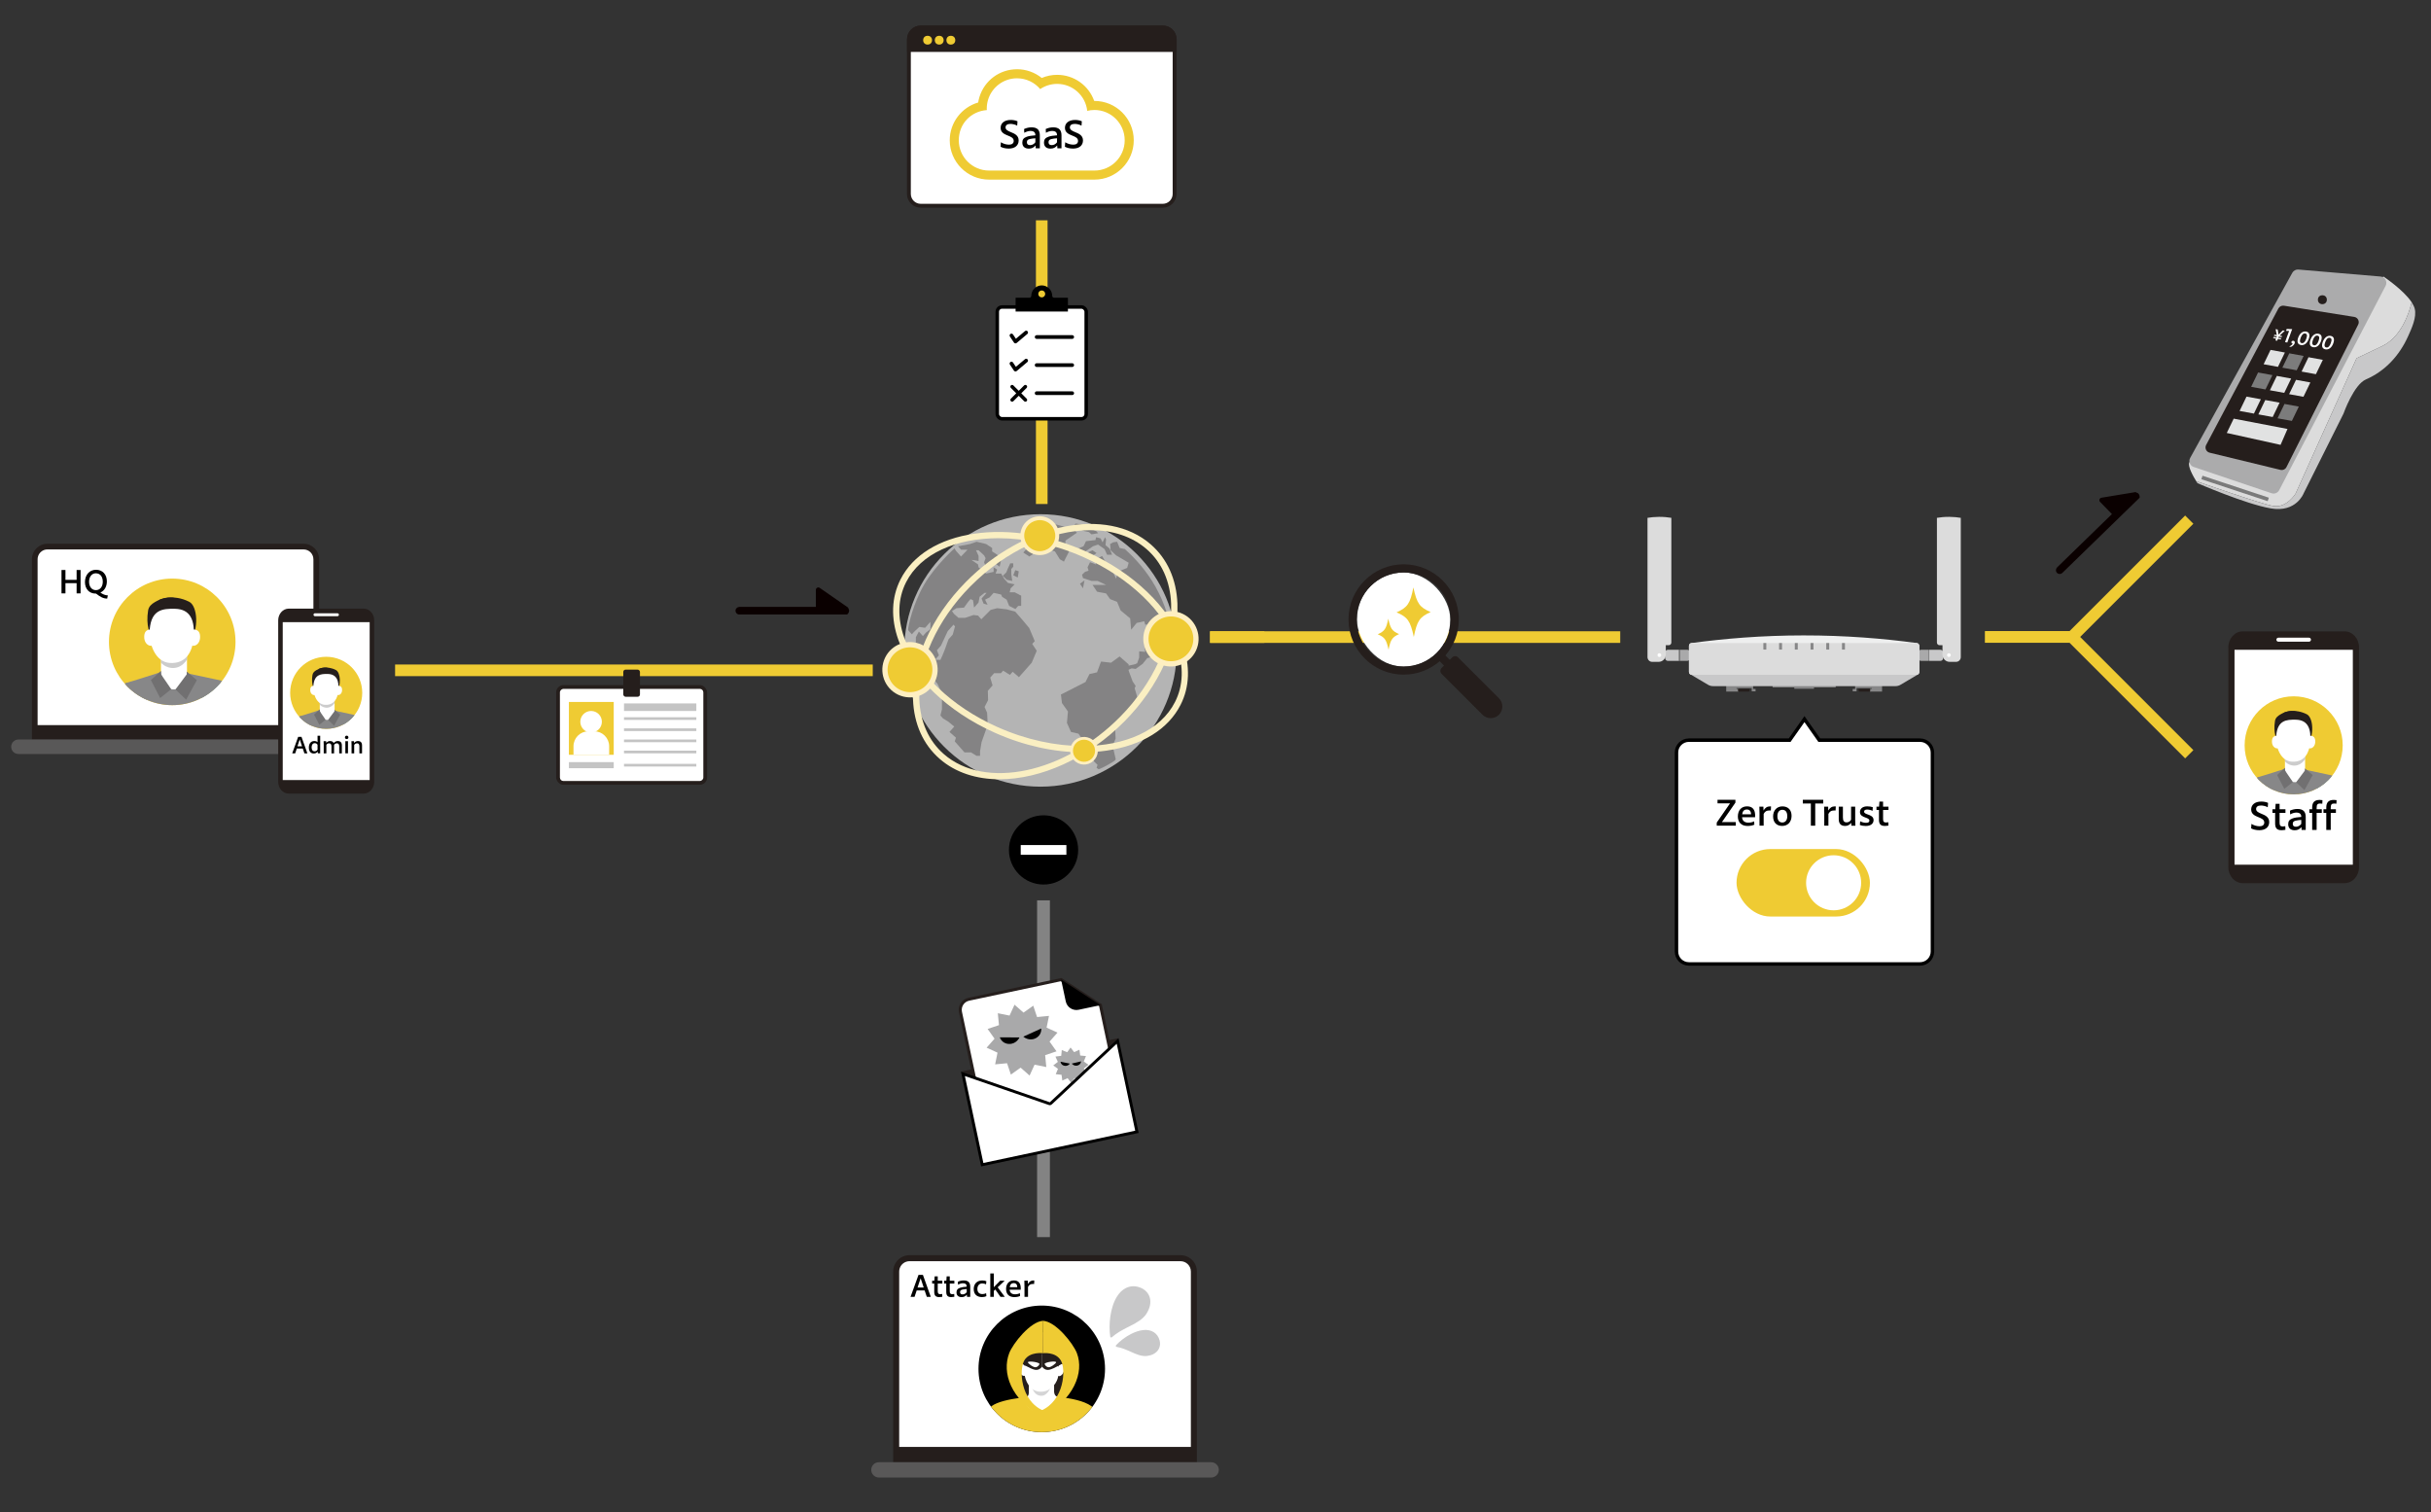 <?xml version="1.0" encoding="UTF-8"?>
<svg xmlns="http://www.w3.org/2000/svg" xmlns:xlink="http://www.w3.org/1999/xlink" viewBox="0 0 2090 1300">
  <rect x="0" y="0" width="2090" height="1300" fill="#333333" stroke="none"/>
  <defs>
    <style>
      .cls-1 {
        opacity: .71;
      }

      .cls-2 {
        stroke: #fff;
        stroke-width: 7.19px;
      }

      .cls-2, .cls-3, .cls-4, .cls-5, .cls-6 {
        fill: none;
      }

      .cls-7 {
        fill: #717071;
      }

      .cls-7, .cls-8, .cls-9, .cls-10, .cls-11, .cls-12, .cls-13, .cls-14, .cls-15, .cls-16, .cls-17, .cls-3, .cls-18, .cls-19, .cls-20, .cls-21, .cls-22, .cls-23, .cls-24, .cls-25, .cls-26, .cls-27, .cls-28, .cls-29, .cls-30, .cls-31, .cls-32, .cls-33 {
        stroke-width: 0px;
      }

      .cls-8 {
        fill: #3c2c26;
      }

      .cls-9 {
        fill: #ababac;
      }

      .cls-10 {
        fill: #000;
      }

      .cls-34 {
        stroke-linecap: round;
        stroke-width: 2.97px;
      }

      .cls-34, .cls-35 {
        stroke: #000;
      }

      .cls-34, .cls-35, .cls-4, .cls-5, .cls-6 {
        stroke-miterlimit: 10;
      }

      .cls-34, .cls-35, .cls-27 {
        fill: #fff;
      }

      .cls-11 {
        fill: #faefc2;
      }

      .cls-12 {
        fill: #eeefef;
      }

      .cls-13 {
        fill: #dcdcdc;
      }

      .cls-14 {
        fill: #c4c4c4;
      }

      .cls-36 {
        clip-path: url(#clippath-2);
      }

      .cls-15 {
        fill: #628cb2;
      }

      .cls-37 {
        isolation: isolate;
      }

      .cls-35 {
        stroke-width: 3px;
      }

      .cls-16 {
        fill: #b4b4b4;
      }

      .cls-17 {
        fill: #efcb33;
      }

      .cls-4 {
        stroke: #efcb33;
        stroke-width: 10px;
      }

      .cls-38 {
        clip-path: url(#clippath-1);
      }

      .cls-18 {
        fill: #efc3c3;
      }

      .cls-19 {
        fill: #3f497c;
      }

      .cls-20 {
        fill: #e1e2e2;
      }

      .cls-21 {
        fill: #9e9e9f;
        mix-blend-mode: multiply;
        opacity: .53;
      }

      .cls-22 {
        fill: #cca480;
      }

      .cls-23 {
        fill: #0a0000;
      }

      .cls-39 {
        clip-path: url(#clippath);
      }

      .cls-5 {
        stroke: #838383;
        stroke-width: 11px;
      }

      .cls-40 {
        clip-path: url(#clippath-3);
      }

      .cls-24 {
        fill: #c8c8c9;
      }

      .cls-25 {
        fill: #251e1c;
      }

      .cls-26 {
        fill: #251e1c;
      }

      .cls-28 {
        fill: #d4d4d5;
      }

      .cls-29 {
        fill: #feefc1;
      }

      .cls-30 {
        fill: #7c7c7c;
      }

      .cls-31 {
        fill: #a9a9aa;
      }

      .cls-6 {
        stroke: #7a7a7a;
        stroke-width: 3.15px;
      }

      .cls-32 {
        fill: #878788;
      }

      .cls-33 {
        fill: #595858;
      }
    </style>
    <clipPath id="clippath">
      <circle class="cls-3" cx="148.08" cy="551.86" r="54.4"/>
    </clipPath>
    <clipPath id="clippath-1">
      <circle class="cls-3" cx="280.44" cy="595.66" r="30.98"/>
    </clipPath>
    <clipPath id="clippath-2">
      <circle class="cls-3" cx="1971.93" cy="640.82" r="42.16"/>
    </clipPath>
    <clipPath id="clippath-3">
      <circle class="cls-3" cx="895.63" cy="1176.9" r="54.4"/>
    </clipPath>
  </defs>
  <g class="cls-37">
    <g id="_レイヤー_2" data-name="レイヤー 2">
      <g>
        <path class="cls-26" d="M1011.5,33.82v132.9c0,6.55-5.29,11.84-11.82,11.84h-208.11c-6.54,0-11.84-5.29-11.84-11.84V33.82c0-6.55,5.3-11.84,11.84-11.84h208.11c6.54,0,11.82,5.29,11.82,11.84Z"/>
        <path class="cls-27" d="M1008.18,33.83v132.9c0,4.69-3.82,8.5-8.5,8.5h-208.11c-4.71,0-8.51-3.81-8.51-8.5V33.83c0-4.71,3.81-8.51,8.51-8.51h208.11c4.67,0,8.5,3.81,8.5,8.51Z"/>
        <path class="cls-26" d="M1011.63,33.82v10.83h-231.77v-10.83c0-6.55,5.3-11.84,11.84-11.84h208.11c6.54,0,11.82,5.29,11.82,11.84Z"/>
        <g>
          <circle class="cls-17" cx="797.48" cy="34.55" r="3.81"/>
          <circle class="cls-17" cx="807.47" cy="34.55" r="3.81"/>
          <circle class="cls-17" cx="817.47" cy="34.55" r="3.81"/>
        </g>
      </g>
      <polyline class="cls-4" points="1040.33 547.75 1060.74 547.75 1104.03 547.75 1392.95 547.75"/>
      <polyline class="cls-4" points="339.67 576.33 467.67 576.33 638.33 576.33 750.33 576.33"/>
      <circle class="cls-10" cx="897.17" cy="730.74" r="29.76"/>
      <line class="cls-4" x1="895.62" y1="189.42" x2="895.62" y2="433.33"/>
      <line class="cls-5" x1="897.13" y1="774.1" x2="897.13" y2="1063.64"/>
      <g>
        <g>
          <g>
            <path class="cls-24" d="M1433.91,558.66c-1.29,0-2.34,1.05-2.34,2.34v4.87c0,1.29,1.05,2.34,2.34,2.34h9.59v-9.55h-9.59Z"/>
            <path class="cls-31" d="M1450.57,558.66h-6.22v9.55h6.22c1.29,0,2.34-1.05,2.34-2.34v-4.87c0-1.29-1.05-2.34-2.34-2.34Z"/>
            <rect class="cls-32" x="1443.5" y="558.66" width=".84" height="9.55"/>
            <path class="cls-13" d="M1416.4,445.22v119.76c0,2.25,1.82,4.07,4.07,4.07h5.48c3.41,0,6.18-2.77,6.18-6.18v-8.14h2.53c1.24,0,2.25-1.01,2.25-2.25v-107.26c-3-.5-6.6-.87-10.67-.84-3.72.02-7.03.38-9.83.84Z"/>
            <circle class="cls-27" cx="1426.61" cy="563.25" r="1.59"/>
          </g>
          <g>
            <path class="cls-24" d="M1668.24,558.66c1.29,0,2.34,1.05,2.34,2.34v4.87c0,1.29-1.05,2.34-2.34,2.34h-9.59v-9.55h9.59Z"/>
            <path class="cls-31" d="M1651.57,558.66h6.22v9.55h-6.22c-1.29,0-2.34-1.05-2.34-2.34v-4.87c0-1.29,1.05-2.34,2.34-2.34Z"/>
            <rect class="cls-32" x="1657.8" y="558.66" width=".84" height="9.55"/>
            <path class="cls-13" d="M1685.74,445.22v4.07s0,105.44,0,105.44v10.25c0,2.25-1.82,4.07-4.07,4.07h-5.48c-3.41,0-6.18-2.77-6.18-6.18v-8.14s-2.53,0-2.53,0c-1.24,0-2.25-1.01-2.25-2.25v-107.26c3-.5,6.6-.87,10.67-.84,3.72.02,7.03.38,9.83.84Z"/>
            <circle class="cls-27" cx="1675.54" cy="563.25" r="1.59"/>
          </g>
        </g>
        <g>
          <polygon class="cls-32" points="1578.21 587.02 1523.93 587.02 1523.93 591.04 1542.6 591.04 1542.6 592.17 1559.54 592.17 1559.54 591.04 1578.21 591.04 1578.21 587.02"/>
          <g>
            <g>
              <polygon class="cls-32" points="1507.23 592.35 1507.23 589.31 1506 589.31 1484.07 589.31 1484.07 589.55 1484.07 591.65 1484.07 592.26 1484.07 594.6 1492.96 594.6 1494.55 594.6 1494.55 592.26 1492.96 592.26 1492.96 591.65 1506 591.65 1506 592.35 1506 594.41 1507.23 594.41 1509.32 594.41 1509.32 592.35 1507.23 592.35"/>
              <path class="cls-26" d="M1494.88,594.6h8.65c.26,0,.48-.17.56-.41l.11-1.93h-10l.11,1.93c.08.25.3.41.56.41Z"/>
            </g>
            <g>
              <polygon class="cls-32" points="1594.91 592.35 1594.91 589.31 1596.14 589.31 1618.07 589.31 1618.07 589.55 1618.07 591.65 1618.07 592.26 1618.07 594.6 1609.18 594.6 1607.59 594.6 1607.59 592.26 1609.18 592.26 1609.18 591.65 1596.14 591.65 1596.14 592.35 1596.14 594.41 1594.91 594.41 1592.83 594.41 1592.83 592.35 1594.91 592.35"/>
              <path class="cls-26" d="M1607.26,594.6h-8.65c-.26,0-.48-.17-.56-.41l-.11-1.93h10s-.11,1.93-.11,1.93c-.08.25-.3.41-.56.41Z"/>
            </g>
          </g>
          <g>
            <g>
              <path class="cls-24" d="M1629.68,589.92h-156.98c-1.49,0-2.95-.4-4.22-1.16l-14.76-8.73c0-1.29-.15-10.46,1.15-10.46h193.37c1.29,0,.43,9.17.43,10.46l-14.76,8.73c-1.28.76-2.74,1.16-4.22,1.16Z"/>
              <path class="cls-12" d="M1647.76,580.19h-193.37c-1.29,0-2.34-1.05-2.34-2.34v-22.65c0-1.29,1.05-2.34,2.34-2.34,28.08-3.82,60.41-6.53,96.22-6.55,36.19-.02,68.84,2.7,97.15,6.55.16,0,.98.02,1.65.69.42.42.69,1.01.69,1.65v22.65c0,1.29-1.05,2.34-2.34,2.34Z"/>
              <rect class="cls-13" x="1452.05" y="552.86" width="198.05" height="27.33" rx="2.47" ry="2.47"/>
            </g>
            <g>
              <rect class="cls-32" x="1516.01" y="552.86" width="2.53" height="5.62"/>
              <rect class="cls-32" x="1529.53" y="552.86" width="2.53" height="5.62"/>
              <rect class="cls-32" x="1543.05" y="552.86" width="2.53" height="5.62"/>
              <rect class="cls-32" x="1556.57" y="552.86" width="2.53" height="5.62"/>
              <rect class="cls-32" x="1570.09" y="552.86" width="2.53" height="5.62"/>
              <rect class="cls-32" x="1583.61" y="552.86" width="2.53" height="5.62"/>
            </g>
          </g>
        </g>
      </g>
      <g>
        <path class="cls-26" d="M274.34,635.82H27.44v-155.02c0-7.34,5.95-13.29,13.3-13.29h220.31c7.34,0,13.29,5.95,13.29,13.29v155.02Z"/>
        <path class="cls-33" d="M285.95,635.82H15.83c-3.44,0-6.22,2.79-6.22,6.22h0c0,3.44,2.79,6.22,6.22,6.22h270.11c3.44,0,6.22-2.79,6.22-6.22h0c0-3.44-2.79-6.22-6.22-6.22Z"/>
        <path class="cls-27" d="M269.45,480.81v142.61H32.33v-142.61c0-.95.16-1.84.45-2.69,1.11-3.32,4.25-5.72,7.95-5.72h220.3c4.63,0,8.41,3.78,8.41,8.41Z"/>
      </g>
      <g>
        <g>
          <rect class="cls-26" x="478.14" y="589.02" width="129.77" height="85.71" rx="6.24" ry="6.24"/>
          <rect class="cls-27" x="503.42" y="570.23" width="79.22" height="123.29" rx="2.99" ry="2.99" transform="translate(1174.9 88.85) rotate(90)"/>
          <rect class="cls-17" x="489.1" y="603.53" width="38.54" height="45.42"/>
          <rect class="cls-14" x="489.1" y="655.26" width="38.54" height="5.23"/>
          <rect class="cls-14" x="536.47" y="604.79" width="62.19" height="6.49"/>
          <rect class="cls-14" x="536.47" y="616.67" width="62.19" height="2.3"/>
          <rect class="cls-14" x="536.47" y="626.24" width="62.19" height="2.3"/>
          <rect class="cls-14" x="536.47" y="635.82" width="62.19" height="2.3"/>
          <rect class="cls-14" x="536.47" y="645.39" width="62.19" height="2.3"/>
          <rect class="cls-14" x="536.47" y="656.73" width="62.19" height="2.3"/>
          <g>
            <circle class="cls-27" cx="508.18" cy="620.55" r="9.27"/>
            <path class="cls-27" d="M505.9,628.75h4.96c7.09,0,12.85,5.76,12.85,12.85v7.36h-30.66v-7.36c0-7.09,5.76-12.85,12.85-12.85Z"/>
          </g>
        </g>
        <rect class="cls-26" x="535.86" y="575.73" width="14.33" height="23.33" rx="1.97" ry="1.97"/>
      </g>
      <g>
        <path class="cls-27" d="M850.34,150.55c-16.51,0-29.94-13.43-29.94-29.94,0-14.35,10.33-26.6,24.11-29.34.16-2.28.58-4.53,1.25-6.72,3.89-12.63,15.39-21.12,28.61-21.12,7.71,0,15.04,2.96,20.58,8.21,4.26-2.24,9-3.4,13.88-3.4,13.91,0,25.74,9.47,29.02,22.6,1.02-.11,2.03-.16,3.03-.16,16.51,0,29.93,13.43,29.93,29.94s-13.43,29.94-29.93,29.94h-90.55Z"/>
        <path class="cls-17" d="M874.38,67.32c7.98,0,15.12,3.6,19.9,9.26,4.16-2.81,9.17-4.45,14.56-4.45,13.42,0,24.47,10.16,25.88,23.2,1.98-.48,4.04-.77,6.17-.77,14.38,0,26.04,11.66,26.04,26.04s-11.66,26.04-26.04,26.04h-90.55c-14.38,0-26.04-11.66-26.04-26.04s10.63-24.95,24.11-25.95c-.02-.43-.07-.86-.07-1.3,0-2.67.41-5.25,1.15-7.67,3.28-10.64,13.18-18.37,24.89-18.37M874.38,59.54c-14.94,0-27.94,9.59-32.33,23.86-.48,1.55-.84,3.13-1.09,4.74-14.15,4.1-24.44,17.24-24.44,32.47,0,18.65,15.17,33.83,33.83,33.83h90.55c18.65,0,33.83-15.17,33.83-33.83s-15.17-33.83-33.83-33.83c-.06,0-.13,0-.19,0-4.69-13.21-17.26-22.44-31.86-22.44-4.59,0-9.08.92-13.24,2.69-5.97-4.82-13.43-7.5-21.22-7.5h0Z"/>
      </g>
      <g>
        <circle class="cls-17" cx="148.08" cy="551.86" r="54.4"/>
        <g class="cls-39">
          <g>
            <g>
              <g>
                <path class="cls-15" d="M175.95,609.63c-4.73-6.35-3.41-15.33,2.94-20.06,6.35-4.73,15.33-3.41,20.06,2.94,4.73,6.35,3.41,15.33-2.94,20.06-6.35,4.73-15.33,3.41-20.06-2.94Z"/>
                <polygon class="cls-18" points="177.93 611.78 224.52 652.97 236.9 632.12 197.74 591.08 177.93 611.78"/>
                <path class="cls-32" d="M231.63,626.03l-9.57,24.83-48.47-37.76,17.93-27.67c7.51,6.02,28.78,29.48,40.1,40.59Z"/>
              </g>
              <path class="cls-18" d="M179.68,954.94l-.41-12.33h15.94l1.16,10.4c10.71,11.13,10.1,18.87,10.1,18.87h-28.93c-.89-9.76,2.14-16.95,2.14-16.95Z"/>
              <path class="cls-18" d="M126.11,942.35s2.05,15.67,3.24,29.54h-45.31s0-7.9,6.03-10.5c3.8-1.64,9.76-2.9,13.65-3.61,2.36-.43,4.23-2.22,4.79-4.55l1.75-10.13,15.86-.75Z"/>
              <path class="cls-19" d="M185.51,736.11s.43,22.47-37.99,24.43c-38.42,1.96-41.35-21.93-41.35-21.93,0,0,15.21-26.62,41.47-25.91,10.91.3,38.21,2.05,37.87,23.4Z"/>
              <g>
                <path class="cls-19" d="M147.19,727.3c.43-11.98,10.49-21.34,22.46-20.91,11.98.43,21.34,10.49,20.91,22.46-.43,11.98-10.49,21.34-22.46,20.91-11.98-.43-21.34-10.49-20.91-22.46Z"/>
                <polygon class="cls-19" points="190.56 727.49 195.24 841.37 161.04 843.41 147.41 731.25 190.56 727.49"/>
              </g>
              <g>
                <path class="cls-19" d="M161.02,844.03c0-9.5,7.71-17.21,17.21-17.21s17.21,7.71,17.21,17.21-7.71,17.21-17.21,17.21-17.21-7.71-17.21-17.21Z"/>
                <polygon class="cls-19" points="195.43 843.23 200.26 940.79 172.83 942.61 161.08 845.31 195.43 843.23"/>
              </g>
              <g>
                <path class="cls-19" d="M103.45,727.33c.41-11.79,10.3-21,22.09-20.59,11.79.41,21,10.3,20.59,22.09-.41,11.79-10.3,21-22.09,20.59-11.79-.41-21-10.3-20.59-22.09Z"/>
                <polygon class="cls-19" points="145.96 730.86 137.59 843.35 105.41 840.43 103.48 726.39 145.96 730.86"/>
              </g>
              <g>
                <path class="cls-19" d="M105.38,841.94c0-8.91,7.23-16.14,16.14-16.14s16.14,7.22,16.14,16.14-7.23,16.14-16.14,16.14-16.14-7.22-16.14-16.14Z"/>
                <polygon class="cls-19" points="133.05 942.72 137.57 843.58 105.38 841.67 104.37 941.71 133.05 942.72"/>
              </g>
              <g>
                <path class="cls-32" d="M99.42,594.39c3.71-6.99,12.39-9.66,19.39-5.94,6.99,3.71,9.66,12.39,5.94,19.39-3.71,7-12.39,9.66-19.39,5.94-7-3.71-9.66-12.39-5.94-19.39Z"/>
                <polygon class="cls-27" points="124.75 607.83 94.62 701.79 73.04 692.16 98.57 596.35 124.75 607.83"/>
                <polygon class="cls-32" points="81.53 656.77 106.18 665.15 126.07 603.45 98.57 596.35 81.53 656.77"/>
              </g>
              <path class="cls-32" d="M101.52,725.07c50.24,9,92.49-.73,92.49-.73l-3.43-45.59.95-93.32-31.35-6.69-20.83-1.2c-15.22,5-31.23,9.78-31.23,9.78l-3.12,88.37-3.48,49.36Z"/>
              <g>
                <path class="cls-27" d="M160.75,547.53v33.26s-2.51,11.96-11.18,11.96c-7.28,0-9.19-5.52-11.18-14.19v-32.46l22.36,1.43Z"/>
                <path class="cls-21" d="M160.75,567.21c-8.54,12.3-20.3,5.69-22.36,2.38v-23.49l22.36,1.43v19.68Z"/>
              </g>
              <g>
                <path class="cls-26" d="M154.62,515.83s-8.42-5.84-21.27,1.71c-2.96,1.74-5.45,3.82-6.01,7.31-2.06,12.83,1.28,20.82,4.89,25.92,10.16-6.36,31.18-22.08,22.39-34.94Z"/>
                <path class="cls-27" d="M135.2,549c.29,3.86-2.04,5.99-5.1,6.22-3.06.23-5.77-2.7-6.07-6.56-.41-5.39,1.95-7.17,5-7.41,3.06-.23,5.87,3.89,6.16,7.75Z"/>
                <path class="cls-26" d="M137,515.72s11.54-5.5,25.65,1.66c7.29,3.7,8.51,23.86.68,33.99,0,0-30.92-16.48-26.34-35.65Z"/>
                <path class="cls-27" d="M128.76,540.76c-1.14,12.41,4.52,28.48,17.31,29.24,13.95.83,19.24-9.75,20.3-20.77,1.53-15.91-2.65-25.48-15.8-25.81-10.85-.27-20.28.8-21.81,17.34Z"/>
                <path class="cls-27" d="M160.82,549c-.29,3.86,2.04,5.99,5.09,6.22,3.06.23,5.78-2.7,6.07-6.56.41-5.39-1.95-7.17-5-7.41-3.06-.23-5.87,3.89-6.16,7.75Z"/>
              </g>
              <rect class="cls-15" x="171.3" y="937.9" width="29.94" height="5.79" transform="translate(406.55 1874.21) rotate(177.92)"/>
              <rect class="cls-15" x="103.74" y="938.82" width="29.94" height="5.79" transform="translate(182.02 1888.76) rotate(-176.64)"/>
              <path class="cls-22" d="M108.35,950.66s4.94.71,6.41,6.59c0,0,8.6,1.35,10.87.74,2.27-.61,1.86-4.22,1.86-4.22,0,0,2.25.7,2.84,2.46.59,1.76,2.2,15.66,2.2,15.66h-53.61s-2.73-10.27,7.25-12.31c13.17-2.69,22.18-8.93,22.18-8.93Z"/>
              <path class="cls-22" d="M185.18,958.23c-.44-.15,6.43-12.75,15.08-.7,0,0,8.02,2.29,10.19,7.35,1.69,3.93,1.08,7.01,1.08,7.01h-35.2s-1.81-16.16,3.3-18.38c0,0,.28,4.72,1.04,4.86,2.02.37,4.51-.15,4.51-.15Z"/>
              <path class="cls-15" d="M96.19,957.12s3.41,6.14,5.39,6.22c1.97.08-.96-6.5-2.2-7.93-1.02-1.17-4.01.15-3.19,1.71Z"/>
              <path class="cls-15" d="M101.86,954.25s4.1,6.56,6.07,6.64c1.98.08-1.49-6.72-2.73-8.15-1.39-1.6-4.17-.05-3.34,1.51Z"/>
              <path class="cls-15" d="M191.52,959.91s1.85-.95,3.79-1.37c1.94-.42,4.36-.46,5-1.3,1-1.31-2.59-1.95-5.51-1.5-1.71.26-3.19,1.07-3.93,1.54-3.22,2.02-1.15,3.55.65,2.63Z"/>
              <path class="cls-15" d="M198.15,962.99s1.49-.79,3.28-1.18c1.91-.41,3.71-.21,4.6-.95,1.18-.98-2.28-1.97-5.02-1.73-1.6.14-3.02.8-3.74,1.18-3.11,1.68-1.03,2.84.87,2.68Z"/>
              <polygon class="cls-7" points="105.38 664.88 106.18 623.05 104.17 665.15 105.38 664.88"/>
            </g>
            <rect class="cls-7" x="162.82" y="615.06" width="16.42" height="2.54"/>
            <polygon class="cls-7" points="138.43 579.76 138.44 576.72 129.74 584.75 137.7 600.16 147.19 592.54 138.43 579.76"/>
            <polygon class="cls-7" points="160.54 579.79 160.56 577.36 169.22 584.81 160.03 601.54 150.85 592.78 160.54 579.79"/>
          </g>
        </g>
      </g>
      <g>
        <g>
          <path class="cls-26" d="M312.6,682.33h-64.3c-5.04,0-9.12-4.51-9.12-10.08v-138.9c0-5.57,4.08-10.08,9.12-10.08h64.3c5.04,0,9.12,4.51,9.12,10.08v138.9c0,5.57-4.08,10.08-9.12,10.08Z"/>
          <rect class="cls-27" x="243.08" y="534.92" width="74.73" height="135.75"/>
          <path class="cls-27" d="M270.79,527.27h19.31c.7,0,1.26.56,1.26,1.26s-.56,1.26-1.26,1.26h-19.31c-.7,0-1.26-.56-1.26-1.26s.56-1.26,1.26-1.26Z"/>
        </g>
        <g>
          <circle class="cls-17" cx="280.44" cy="595.66" r="30.98"/>
          <g class="cls-38">
            <g>
              <g>
                <g>
                  <path class="cls-15" d="M296.32,628.56c-2.69-3.62-1.94-8.73,1.67-11.42,3.62-2.69,8.73-1.94,11.42,1.67,2.69,3.62,1.94,8.73-1.67,11.42-3.62,2.69-8.73,1.94-11.42-1.67Z"/>
                  <polygon class="cls-18" points="297.44 629.79 323.98 653.24 331.02 641.37 308.72 618 297.44 629.79"/>
                  <path class="cls-32" d="M328.02,637.9l-5.45,14.14-27.6-21.5,10.21-15.75c4.27,3.43,16.39,16.79,22.83,23.11Z"/>
                </g>
                <path class="cls-18" d="M298.44,825.19l-.23-7.02h9.07l.66,5.92c6.1,6.34,5.75,10.75,5.75,10.75h-16.47c-.51-5.56,1.22-9.65,1.22-9.65Z"/>
                <path class="cls-18" d="M267.93,818.02s1.17,8.92,1.84,16.82h-25.8s0-4.5,3.44-5.98c2.16-.93,5.56-1.65,7.77-2.06,1.34-.25,2.41-1.26,2.73-2.59l1-5.77,9.03-.43Z"/>
                <path class="cls-19" d="M301.76,700.58s.25,12.8-21.63,13.91c-21.88,1.12-23.54-12.49-23.54-12.49,0,0,8.66-15.16,23.61-14.75,6.21.17,21.76,1.17,21.56,13.33Z"/>
                <g>
                  <path class="cls-19" d="M279.94,695.56c.24-6.82,5.97-12.15,12.79-11.9,6.82.24,12.15,5.97,11.9,12.79-.24,6.82-5.97,12.15-12.79,11.9-6.82-.25-12.15-5.97-11.9-12.79Z"/>
                  <polygon class="cls-19" points="304.63 695.67 307.3 760.52 287.82 761.68 280.07 697.81 304.63 695.67"/>
                </g>
                <g>
                  <path class="cls-19" d="M287.82,762.03c0-5.41,4.39-9.8,9.8-9.8s9.8,4.39,9.8,9.8-4.39,9.8-9.8,9.8-9.8-4.39-9.8-9.8Z"/>
                  <polygon class="cls-19" points="307.41 761.58 310.16 817.13 294.54 818.17 287.85 762.76 307.41 761.58"/>
                </g>
                <g>
                  <path class="cls-19" d="M255.04,695.58c.24-6.71,5.87-11.96,12.58-11.72,6.71.24,11.96,5.87,11.72,12.58-.24,6.71-5.87,11.96-12.58,11.72-6.71-.24-11.96-5.87-11.72-12.58Z"/>
                  <polygon class="cls-19" points="279.24 697.59 274.47 761.65 256.15 759.98 255.05 695.05 279.24 697.59"/>
                </g>
                <g>
                  <path class="cls-19" d="M256.13,760.84c0-5.07,4.11-9.19,9.19-9.19s9.19,4.11,9.19,9.19-4.11,9.19-9.19,9.19-9.19-4.11-9.19-9.19Z"/>
                  <polygon class="cls-19" points="271.89 818.23 274.46 761.78 256.13 760.69 255.56 817.66 271.89 818.23"/>
                </g>
                <g>
                  <path class="cls-32" d="M252.74,619.88c2.11-3.98,7.06-5.5,11.04-3.38,3.98,2.11,5.5,7.06,3.38,11.04-2.11,3.98-7.06,5.5-11.04,3.38-3.98-2.11-5.5-7.06-3.38-11.04Z"/>
                  <polygon class="cls-27" points="267.16 627.54 250.01 681.04 237.72 675.55 252.25 621 267.16 627.54"/>
                  <polygon class="cls-32" points="242.55 655.4 256.59 660.17 267.92 625.04 252.25 621 242.55 655.4"/>
                </g>
                <path class="cls-32" d="M253.93,694.29c28.61,5.13,52.66-.41,52.66-.41l-1.95-25.96.54-53.14-17.85-3.81-11.86-.68c-8.66,2.85-17.78,5.57-17.78,5.57l-1.78,50.32-1.98,28.11Z"/>
                <g>
                  <path class="cls-27" d="M287.66,593.2v18.94s-1.43,6.81-6.37,6.81c-4.14,0-5.23-3.15-6.37-8.08v-18.48l12.73.81Z"/>
                  <path class="cls-21" d="M287.66,604.41c-4.86,7-11.56,3.24-12.73,1.36v-13.38l12.73.81v11.21Z"/>
                </g>
                <g>
                  <path class="cls-26" d="M284.17,575.15s-4.8-3.33-12.11.98c-1.69.99-3.11,2.18-3.42,4.16-1.17,7.31.73,11.85,2.79,14.76,5.79-3.62,17.76-12.57,12.75-19.9Z"/>
                  <path class="cls-27" d="M273.11,594.04c.17,2.2-1.16,3.41-2.9,3.54-1.74.13-3.29-1.54-3.46-3.74-.23-3.07,1.11-4.08,2.85-4.22,1.74-.13,3.34,2.22,3.51,4.41Z"/>
                  <path class="cls-26" d="M274.14,575.09s6.57-3.13,14.61.95c4.15,2.1,4.85,13.59.39,19.35,0,0-17.61-9.38-15-20.3Z"/>
                  <path class="cls-27" d="M269.45,589.34c-.65,7.06,2.57,16.22,9.85,16.65,7.95.47,10.96-5.55,11.56-11.83.87-9.06-1.51-14.51-9-14.7-6.18-.15-11.55.46-12.42,9.87Z"/>
                  <path class="cls-27" d="M287.7,594.04c-.17,2.2,1.16,3.41,2.9,3.54,1.74.13,3.29-1.54,3.46-3.74.23-3.07-1.11-4.08-2.85-4.22-1.74-.13-3.34,2.22-3.51,4.41Z"/>
                </g>
                <rect class="cls-15" x="293.67" y="815.48" width="17.05" height="3.29" transform="translate(633.83 1622.76) rotate(177.92)"/>
                <rect class="cls-15" x="255.2" y="816.01" width="17.05" height="3.29" transform="translate(479.07 1649.36) rotate(-176.64)"/>
                <path class="cls-22" d="M257.82,822.75s2.81.4,3.65,3.75c0,0,4.9.77,6.19.42,1.29-.35,1.06-2.4,1.06-2.4,0,0,1.28.4,1.62,1.4.33,1,1.25,8.92,1.25,8.92h-30.53s-1.55-5.85,4.13-7.01c7.5-1.53,12.63-5.08,12.63-5.08Z"/>
                <path class="cls-22" d="M301.57,827.06c-.25-.08,3.66-7.26,8.59-.4,0,0,4.57,1.3,5.8,4.19.96,2.24.61,3.99.61,3.99h-20.04s-1.03-9.2,1.88-10.46c0,0,.16,2.69.59,2.77,1.15.21,2.57-.08,2.57-.08Z"/>
                <path class="cls-15" d="M250.9,826.43s1.94,3.49,3.07,3.54c1.12.04-.55-3.7-1.25-4.51-.58-.67-2.29.09-1.81.97Z"/>
                <path class="cls-15" d="M254.13,824.8s2.33,3.74,3.46,3.78c1.12.05-.85-3.83-1.55-4.64-.79-.91-2.38-.03-1.9.86Z"/>
                <path class="cls-15" d="M305.18,828.02s1.05-.54,2.16-.78c1.1-.24,2.48-.26,2.85-.74.57-.75-1.47-1.11-3.14-.86-.98.15-1.82.61-2.24.88-1.83,1.15-.65,2.02.37,1.5Z"/>
                <path class="cls-15" d="M308.96,829.77s.85-.45,1.87-.67c1.09-.23,2.11-.12,2.62-.54.67-.56-1.3-1.12-2.86-.99-.91.08-1.72.45-2.13.67-1.77.96-.59,1.62.49,1.53Z"/>
                <polygon class="cls-7" points="256.13 660.02 256.59 636.2 255.44 660.17 256.13 660.02"/>
              </g>
              <rect class="cls-7" x="288.84" y="631.65" width="9.35" height="1.45"/>
              <polygon class="cls-7" points="274.95 611.55 274.96 609.82 270 614.39 274.54 623.17 279.94 618.83 274.95 611.55"/>
              <polygon class="cls-7" points="287.54 611.57 287.55 610.19 292.49 614.42 287.25 623.95 282.02 618.96 287.54 611.57"/>
            </g>
          </g>
        </g>
      </g>
      <g>
        <g>
          <path class="cls-26" d="M2015.69,759.31h-87.52c-6.85,0-12.41-6.14-12.41-13.72v-189.04c0-7.58,5.56-13.72,12.41-13.72h87.52c6.85,0,12.41,6.14,12.41,13.72v189.04c0,7.58-5.56,13.72-12.41,13.72Z"/>
          <rect class="cls-27" x="1921.08" y="558.68" width="101.71" height="184.76"/>
          <path class="cls-27" d="M1958.79,548.27h26.29c.95,0,1.72.77,1.72,1.72s-.77,1.72-1.72,1.72h-26.29c-.95,0-1.72-.77-1.72-1.72s.77-1.72,1.72-1.72Z"/>
        </g>
        <g>
          <circle class="cls-17" cx="1971.93" cy="640.82" r="42.16"/>
          <g class="cls-36">
            <g>
              <g>
                <g>
                  <path class="cls-15" d="M1993.53,685.6c-3.66-4.92-2.64-11.88,2.28-15.55,4.92-3.66,11.88-2.65,15.55,2.28,3.66,4.92,2.65,11.88-2.28,15.55-4.92,3.66-11.88,2.65-15.55-2.28Z"/>
                  <polygon class="cls-18" points="1995.07 687.27 2031.18 719.19 2040.77 703.03 2010.42 671.22 1995.07 687.27"/>
                  <path class="cls-32" d="M2036.69,698.3l-7.41,19.25-37.56-29.26,13.9-21.44c5.82,4.67,22.31,22.85,31.08,31.46Z"/>
                </g>
                <path class="cls-18" d="M1996.42,953.21l-.32-9.55h12.35l.9,8.06c8.3,8.62,7.82,14.62,7.82,14.62h-22.42c-.69-7.56,1.66-13.13,1.66-13.13Z"/>
                <path class="cls-18" d="M1954.91,943.45s1.59,12.15,2.51,22.9h-35.12s0-6.12,4.68-8.14c2.94-1.27,7.56-2.25,10.58-2.8,1.83-.33,3.28-1.72,3.71-3.53l1.36-7.85,12.29-.58Z"/>
                <path class="cls-19" d="M2000.95,783.62s.34,17.42-29.44,18.94c-29.78,1.52-32.04-16.99-32.04-16.99,0,0,11.78-20.63,32.14-20.08,8.45.23,29.61,1.59,29.35,18.14Z"/>
                <g>
                  <path class="cls-19" d="M1971.25,776.79c.33-9.28,8.13-16.54,17.41-16.2,9.28.33,16.54,8.13,16.2,17.41-.33,9.28-8.13,16.54-17.41,16.2-9.28-.33-16.53-8.13-16.2-17.41Z"/>
                  <polygon class="cls-19" points="2004.86 776.93 2008.49 865.19 1981.98 866.78 1971.42 779.85 2004.86 776.93"/>
                </g>
                <g>
                  <path class="cls-19" d="M1981.97,867.26c0-7.37,5.97-13.34,13.34-13.34s13.34,5.97,13.34,13.34-5.97,13.34-13.34,13.34-13.34-5.97-13.34-13.34Z"/>
                  <polygon class="cls-19" points="2008.63 866.64 2012.38 942.25 1991.11 943.66 1982.01 868.25 2008.63 866.64"/>
                </g>
                <g>
                  <path class="cls-19" d="M1937.35,776.81c.32-9.13,7.99-16.28,17.12-15.96,9.13.32,16.28,7.99,15.96,17.12-.32,9.13-7.99,16.28-17.12,15.96-9.13-.32-16.28-7.99-15.96-17.12Z"/>
                  <polygon class="cls-19" points="1970.3 779.55 1963.81 866.73 1938.87 864.47 1937.37 776.09 1970.3 779.55"/>
                </g>
                <g>
                  <path class="cls-19" d="M1938.84,865.64c0-6.91,5.6-12.51,12.51-12.51s12.51,5.6,12.51,12.51-5.6,12.51-12.51,12.51-12.51-5.6-12.51-12.51Z"/>
                  <polygon class="cls-19" points="1960.29 943.74 1963.79 866.91 1938.84 865.43 1938.06 942.96 1960.29 943.74"/>
                </g>
                <g>
                  <path class="cls-32" d="M1934.23,673.79c2.88-5.42,9.6-7.48,15.02-4.61,5.42,2.88,7.48,9.6,4.61,15.02-2.88,5.42-9.6,7.48-15.02,4.61-5.42-2.88-7.48-9.6-4.61-15.03Z"/>
                  <polygon class="cls-27" points="1953.86 684.2 1930.51 757.02 1913.78 749.56 1933.56 675.31 1953.86 684.2"/>
                  <polygon class="cls-32" points="1920.36 722.13 1939.46 728.62 1954.88 680.8 1933.56 675.31 1920.36 722.13"/>
                </g>
                <path class="cls-32" d="M1935.85,775.06c38.93,6.98,71.68-.56,71.68-.56l-2.66-35.33.74-72.32-24.29-5.18-16.14-.93c-11.79,3.88-24.2,7.58-24.2,7.58l-2.42,68.49-2.7,38.26Z"/>
                <g>
                  <path class="cls-27" d="M1981.76,637.47v25.77s-1.94,9.27-8.66,9.27c-5.64,0-7.12-4.28-8.66-11v-25.16l17.33,1.11Z"/>
                  <path class="cls-21" d="M1981.76,652.72c-6.62,9.53-15.73,4.41-17.33,1.85v-18.2l17.33,1.11v15.25Z"/>
                </g>
                <g>
                  <path class="cls-26" d="M1977.01,612.9s-6.53-4.53-16.48,1.33c-2.3,1.35-4.23,2.96-4.66,5.66-1.6,9.94.99,16.13,3.79,20.09,7.87-4.93,24.17-17.11,17.35-27.08Z"/>
                  <path class="cls-27" d="M1961.95,638.61c.23,2.99-1.58,4.64-3.95,4.82-2.37.18-4.48-2.1-4.7-5.09-.32-4.18,1.51-5.56,3.88-5.74,2.37-.18,4.55,3.02,4.77,6Z"/>
                  <path class="cls-26" d="M1963.35,612.82s8.94-4.26,19.88,1.29c5.65,2.86,6.6,18.49.53,26.34,0,0-23.97-12.77-20.41-27.63Z"/>
                  <path class="cls-27" d="M1956.97,632.22c-.89,9.62,3.5,22.07,13.41,22.66,10.81.64,14.91-7.55,15.73-16.1,1.18-12.33-2.05-19.75-12.24-20-8.41-.21-15.72.62-16.9,13.44Z"/>
                  <path class="cls-27" d="M1981.81,638.61c-.23,2.99,1.58,4.64,3.95,4.82,2.37.18,4.48-2.1,4.7-5.09.32-4.18-1.51-5.56-3.88-5.74-2.37-.18-4.55,3.02-4.77,6Z"/>
                </g>
                <rect class="cls-15" x="1989.94" y="940" width="23.2" height="4.48" transform="translate(4035.94 1811.26) rotate(177.92)"/>
                <rect class="cls-15" x="1937.57" y="940.72" width="23.2" height="4.48" transform="translate(3839.73 1998.53) rotate(-176.64)"/>
                <path class="cls-22" d="M1941.15,949.89s3.83.55,4.97,5.11c0,0,6.67,1.05,8.42.57,1.76-.47,1.44-3.27,1.44-3.27,0,0,1.74.54,2.2,1.9.46,1.37,1.71,12.14,1.71,12.14h-41.55s-2.12-7.96,5.62-9.54c10.21-2.09,17.19-6.92,17.19-6.92Z"/>
                <path class="cls-22" d="M2000.69,955.76c-.34-.11,4.99-9.88,11.69-.54,0,0,6.21,1.77,7.89,5.7,1.31,3.05.84,5.44.84,5.44h-27.28s-1.4-12.53,2.55-14.24c0,0,.21,3.66.81,3.77,1.56.28,3.49-.11,3.49-.11Z"/>
                <path class="cls-15" d="M1931.72,954.9s2.64,4.76,4.17,4.82c1.53.06-.74-5.04-1.7-6.14-.79-.91-3.11.12-2.47,1.33Z"/>
                <path class="cls-15" d="M1936.12,952.68s3.18,5.09,4.71,5.15c1.53.06-1.16-5.21-2.12-6.32-1.07-1.24-3.23-.04-2.59,1.17Z"/>
                <path class="cls-15" d="M2005.6,957.06s1.44-.74,2.93-1.06c1.5-.32,3.38-.35,3.87-1,.77-1.02-2.01-1.51-4.27-1.16-1.33.2-2.47.83-3.04,1.19-2.49,1.57-.89,2.75.51,2.04Z"/>
                <path class="cls-15" d="M2010.74,959.45s1.15-.61,2.55-.91c1.48-.32,2.87-.17,3.56-.74.92-.76-1.77-1.52-3.89-1.34-1.24.11-2.34.62-2.9.92-2.41,1.3-.8,2.2.67,2.08Z"/>
                <polygon class="cls-7" points="1938.85 728.41 1939.46 696 1937.9 728.62 1938.85 728.41"/>
              </g>
              <rect class="cls-7" x="1983.36" y="689.81" width="12.73" height="1.97"/>
              <polygon class="cls-7" points="1964.46 662.45 1964.47 660.09 1957.72 666.32 1963.9 678.26 1971.25 672.36 1964.46 662.45"/>
              <polygon class="cls-7" points="1981.59 662.47 1981.61 660.59 1988.32 666.36 1981.2 679.33 1974.08 672.54 1981.59 662.47"/>
            </g>
          </g>
        </g>
      </g>
      <g>
        <path class="cls-13" d="M1954.28,435.01c11.54,2.1,19.24-10.49,19.24-10.49l52.47-116.47,22.04-10.49c16.15-7.69,22.9-27.58,25.36-37.66-7.06-10.73-24.31-22.15-24.31-22.15,0,0-164.74,155.65-166.84,159.84-1.64,3.27,3.52,12.26,5.87,16.07l.07.02s54.56,19.24,66.11,21.34Z"/>
        <path class="cls-24" d="M2076,265.37c-.47-1.76-1.4-3.61-2.62-5.48-2.46,10.08-9.21,29.97-25.36,37.66l-22.04,10.49-52.47,116.47s-7.69,12.59-19.24,10.49c-11.54-2.1-66.11-21.34-66.11-21.34l-.07-.02c.67,1.08,1.12,1.77,1.12,1.77,0,0,40.92,17.84,62.96,21.69,22.04,3.85,28.33-12.94,28.33-12.94l34.28-68.55s8.74-24.83,19.24-29.38c16.7-7.23,28.85-20.63,36.25-37.05,2.98-6.62,7.65-16.5,5.72-23.81Z"/>
        <line class="cls-6" x1="1893.07" y1="410.52" x2="1950.09" y2="429.41"/>
        <path class="cls-9" d="M1970.77,234.53l-87.81,159.17c-1.64,2.97-.19,6.7,3.02,7.78l66.94,22.59c2.54.86,5.32-.26,6.56-2.64l91.52-175.75c1.79-3.44-.49-7.6-4.36-7.93l-70.65-6.01c-2.14-.18-4.19.91-5.22,2.79Z"/>
        <path class="cls-26" d="M1958.78,265.23l-62.1,117.35c-1.4,2.65.07,5.91,2.98,6.62l60.9,14.78c2.08.5,4.23-.49,5.19-2.4l61.64-122.5c1.4-2.78-.31-6.12-3.38-6.61l-60.44-9.63c-1.94-.31-3.87.65-4.79,2.39Z"/>
        <circle class="cls-26" cx="1996.61" cy="257.68" r="3.85"/>
        <g>
          <path class="cls-27" d="M1954.66,289.68l2.5.44.34-.94-2.5-.44.36-.99,2.05.36-.99-5.11,1.77.31.7,4.37,3.65-3.6,1.75.31-4.43,4.15,2.07.36-.36.99-2.5-.44-.34.94,2.5.44-.36.99-2.5-.44-.57,1.57-1.57-.28.57-1.57-2.5-.44.36-.99Z"/>
          <path class="cls-27" d="M1968.02,284.52l-2.63-.04.56-1.67,4.72.16-.41,1.07-3.8,10.43-1.94-.34,3.5-9.61Z"/>
          <path class="cls-27" d="M1971.09,295.31c-.83-.2-1.31-.7-1.07-1.37s.98-1.07,1.7-.95c1.03.18,1.45,1.12,1.03,2.29-.44,1.2-1.81,2.39-3.16,2.98l-1.52-.27c1.35-.65,2.79-1.73,3.01-2.69Z"/>
          <path class="cls-27" d="M1975.84,290.25c1.37-3.75,3.96-5.67,6.74-5.18,2.73.48,3.6,2.76,2.27,6.43s-3.88,5.65-6.69,5.15-3.63-2.78-2.31-6.41ZM1982.73,291.33c1.09-2.99.74-4.32-.91-4.61-1.5-.27-2.89.96-3.89,3.71-1.03,2.83-.64,4.3.96,4.58,1.49.26,2.84-.93,3.85-3.69Z"/>
          <path class="cls-27" d="M1986.4,292.11c1.37-3.75,3.96-5.67,6.74-5.18s3.6,2.76,2.27,6.43c-1.38,3.78-3.88,5.65-6.69,5.15s-3.63-2.78-2.31-6.41ZM1993.29,293.19c1.09-2.99.74-4.32-.91-4.61-1.5-.27-2.89.96-3.89,3.71-1.03,2.83-.64,4.3.96,4.58,1.49.26,2.84-.93,3.85-3.69Z"/>
          <path class="cls-27" d="M1996.96,293.97c1.37-3.75,3.96-5.67,6.74-5.18s3.6,2.76,2.27,6.43-3.88,5.65-6.69,5.15-3.63-2.78-2.31-6.41ZM2003.85,295.06c1.09-2.99.74-4.32-.91-4.61-1.5-.27-2.89.96-3.89,3.71-1.03,2.83-.64,4.3.96,4.58,1.49.26,2.84-.93,3.85-3.69Z"/>
        </g>
        <polygon class="cls-20" points="1958.43 315.41 1946.1 313.16 1952.05 300.83 1964.38 303.08 1958.43 315.41"/>
        <polygon class="cls-30" points="1974.55 318.36 1962.22 316.11 1968.17 303.78 1980.5 306.03 1974.55 318.36"/>
        <polygon class="cls-20" points="1991.06 321.72 1978.73 319.47 1984.68 307.14 1997.01 309.39 1991.06 321.72"/>
        <polygon class="cls-30" points="1947.7 334.84 1935.38 332.59 1941.33 320.26 1953.66 322.51 1947.7 334.84"/>
        <polygon class="cls-20" points="1963.82 337.79 1951.5 335.54 1957.45 323.21 1969.78 325.46 1963.82 337.79"/>
        <polygon class="cls-20" points="1980.34 341.15 1968.01 338.9 1973.96 326.57 1986.29 328.82 1980.34 341.15"/>
        <polygon class="cls-20" points="1937.77 355.58 1925.44 353.33 1931.39 341 1943.72 343.25 1937.77 355.58"/>
        <polygon class="cls-20" points="1960.67 382.48 1914.42 372.25 1920.37 359.93 1966.62 368.81 1960.67 382.48"/>
        <polygon class="cls-20" points="1953.89 358.53 1941.56 356.28 1947.51 343.95 1959.84 346.2 1953.89 358.53"/>
        <polygon class="cls-30" points="1970.4 361.89 1958.08 359.64 1964.03 347.31 1976.36 349.56 1970.4 361.89"/>
      </g>
      <g>
        <g id="path3214">
          <path class="cls-16" d="M777.42,559.23c0-64.68,52.44-117.11,117.11-117.11s117.12,52.43,117.12,117.11-52.44,117.13-117.12,117.13-117.11-52.44-117.11-117.13h0Z"/>
        </g>
        <g id="g4136">
          <g id="g4138">
            <g id="g4142">
              <g id="path4144" class="cls-1">
                <path class="cls-7" d="M780.71,541.69c0-3.88,4.44-23,13.89-39.22,9.45-16.21,25.99-31.03,25.99-31.03l1.31,2.15,4.31,4.88,5.61-5.86h-5.61l-2.58-2.93,10.35-1.95,5.61-1.96,8.19,1.96,5.18,3.42v2.93l8.19,5.37-1.73,7.81-4.75-3.41-3.01,3.41-3.45,1.95-2.16-5.85,1.3-3.42-1.3-2.44-4.74-4.39h-2.16l2.16,4.88v4.4c-1.98-.54-4.01-.72-6.04-.98l5.6,3.9.43,2.45,6.47,5.37,6.46-1.46v-3.91l3.03,1.95-1.3,3.41h4.75l2.58,4.4,3.23,3.66,5.82,1.22-3.44,3.42-.87,3.41h4.31l5.61,2.93v8.79h-2.58l-2.38,2.68-5.39-2.68-2.16-5.37-3.88-2.45-.86-1.95-6.48-1.46-3.44,3.91-3.89,1.95,2.16,4.39-3.45-.97-1.73-4.39,4.32-4.88h-1.73l-4.31,3.41-.86,4.89-3.88,4.39-.86-6.35-2.16-.97c-2.13,2.21-3.8,4.83-5.6,7.32l-6.47.49-3.89,2.44,1.73,2.44,3.88,3.42h5.61l7.33-2.44,3.88.49,2.8,3.17,7.98-8.05,5.61-1.47,8.19.97,7.34,1.95c4.11,4.66,8.18,9.31,12.08,14.15l4.74,11.24-2.16,2.44,3.88,5.85-4.31,10.26c-3.67,4.15-7.34,8.3-11,12.45l-5.4-4.64-2.37,2.69-5.82-3.66-1.94,2.2h-5.83l-3.34,3.79,2.05,6.71-4.1,4.64.22,8.05-3.02,5.86,2.16,4.88c.22,3.59.43,7.15.43,10.74-1.77,4.87-3.51,9.74-5.18,14.64l-1.29,7.82v3.91h-3.03l-4.75-2.93h-5.6l-8.41-9.53,1.08-3.16-5.61-4.89,4.1-4.64-4.96-4.15-4.75-2.93-2.15-2.43,1.3-5.38v-13.66l-3.88-8.31-4.75-5.37-5.17-12.69v-3.42c4.23.53,8.24.99,12.5.99,2.75-5.77,4.82-11.54,6.91-17.58l3.66-4.15,1.95-7.08-1.3-1.46-4.96,5.61-5.82,12.45-3.45,3.91,1.73,4.39-3.45,3.92-5.39-5.38-7.11-4.88-3.89-4.39v-4.88c.86-1.63,1.72-3.26,2.59-4.88l3.45,3.91,2.58-2.93,3.88-2.94v-6.34l-4.53,5.12-4.96-.73c-2.26,2.05-4.48,4.02-6.47,6.35l-3.23-3.66h0Z"/>
              </g>
            </g>
          </g>
          <g id="g4146">
            <g id="g4150">
              <g id="path4152" class="cls-1">
                <polyline class="cls-7" points="887.51 473.59 885.79 474.08 882.34 472.12 879.76 475.05 884.92 478.47 887.95 476.52 887.52 473.59"/>
              </g>
            </g>
          </g>
          <g id="g4154">
            <g id="g4158">
              <g id="path4160" class="cls-1">
                <path class="cls-7" d="M882.77,453.58l5.18,13.18c6.33,2.93,12.31,5.26,18.97,7.32l4.32,6.83,3.44,1.96,5.18-10.26-3.88-3.9v-3.91l9.92-6.83-3.02-2.93-15.96-4.39-12.93-1.46-11.22,4.39"/>
              </g>
            </g>
          </g>
          <g id="g4162">
            <g id="g4166">
              <g id="path4168" class="cls-1">
                <polyline class="cls-7" points="871.12 494.59 875 496.53 875.87 491.17 872.85 490.19 871.12 494.59"/>
              </g>
            </g>
          </g>
          <g id="g4170">
            <g id="g4174">
              <g id="path4176" class="cls-1">
                <path class="cls-7" d="M869.41,493.6v-4.39l1.72-1.95v-2.93h-2.58c-1.27,2.59-2.44,5.11-3.45,7.81l-3.02,2.93,3.45,3.41,4.75.98-.86-5.86"/>
              </g>
            </g>
          </g>
          <g id="g4178">
            <g id="g4182">
              <g id="path4184" class="cls-1">
                <path class="cls-7" d="M933.24,586.37c-7.03,3.61-14.05,7.23-21.13,10.73l.86,7.32,5.17,7.32-.86,9.76,3.45,7.81,6.47,1.47,3.01,4.39-1.29,2.92,4.31,10.74,5.61,1.96,1.3,3.42,3.45,3.42-.86,2.43s.73.57,1.58,1.22c.86.64,14.34-6.85,14.68-7.97.33-1.12.13-1.05.13-1.05l-2.59-11.23,2.59-5.85-.43-10.26,3.45-4.88,7.76-6.84,7.76-14.16-2.15-7.31.86-1.96-2.59-3.91-3.45-9.27v-.79l2.59-1.16,3.45.49,6.04-4.39,3.89-4.89,9.06-2.44,9.06-5.37s3.81-5.98,4.03-7.01c-5.56-44.48-29.49-68.04-41.33-78.95-.93-.23-4.53-.94-4.53-.94l-2.16-5.37-3.45.49-2.59,1.47.43,5.37,4.75,4.39,10.78,6.35-1.3,4.39-8.19,3.42-1.29,5.86-3.02-6.34-4.74-1.96.43-2.93-4.74-8.29-6.04,3.42.86,3.9-5.18-1.95-2.15,4.39.86,2.93-3.02.98-2.59,2.45.86,2.92,7.33,2.45h5.17l7.33,3.42h-11.65l3.88,5.85,7.76,1.47,3.45,4.88,6.04,2.44,3.02,7.32,8.2,6.83.86,9.77,4.74-5.86,6.47-1.46.86,2.93h5.17l6.47,4.88.86,5.86-.43,5.37-4.31,2.43-3.02-1.46-3.02-3.91h-3.02c.43,3.42.86,6.83,1.3,10.25l-5.17-.49v5.37l-1.73,4.88c-2.09,1.29-4.98,1.38-7.33,2.06v-1.08l-7.77-6.83-7.33,5.37-8.63-.97-3.45,9.27-6.47,1.46-3.45,6.84"/>
              </g>
            </g>
          </g>
          <g id="g4186">
            <g id="g4190">
              <g id="path4192" class="cls-1">
                <polyline class="cls-7" points="942.72 475.54 939.27 473.1 934.95 475.05 934.95 478.47 938.41 478.47 942.72 475.54"/>
              </g>
            </g>
          </g>
          <g id="g4194">
            <g id="g4198">
              <g id="path4200" class="cls-1">
                <path class="cls-7" d="M953.93,471.64l-3.45-2.93.43-4.88-.86-1.95-2.16,4.39-1.72-3.42-3.88-.98-.43,2.44-8.2.98-2.16,4.39-4.75,1.95,4.31,3.9c2.88-1.95,5.75-3.9,8.63-5.86l4.31-1.47c1.89,1.27,3.74,2.59,5.61,3.91l2.16,4.88h4.31l-2.16-5.37"/>
              </g>
            </g>
          </g>
          <g id="g4222">
            <g id="g4226">
              <g id="path4228" class="cls-1">
                <path class="cls-7" d="M938.41,459.43l5.6-.97-1.14-1.53-1.87-.91-3.86-1.81-4.34-.63-2.63-2.62-5.57-.8-1.72,2.93c3.14,1.01,6.1,1.98,9.06,3.42l4.31.98,2.16,1.95"/>
              </g>
            </g>
          </g>
          <g id="g4230">
            <g id="g4234">
              <g id="path4236" class="cls-1">
                <polyline class="cls-7" points="931.08 505.81 932.37 498.98 928.49 501.9 931.08 505.81"/>
              </g>
            </g>
          </g>
        </g>
        <path class="cls-11" d="M859.42,670.01c-19.86,0-37.92-5.68-51.56-17.57-14.21-12.39-22.13-30.04-22.92-51.05-1.24-33.18,15.7-70.91,45.34-100.94,50.04-50.71,121.4-65.24,159.07-32.4,14.21,12.38,22.13,30.03,22.92,51.04,1.25,33.18-15.7,70.91-45.34,100.94h0c-31.92,32.35-72.51,49.97-107.51,49.97ZM937.69,455.81c-33.47,0-72.64,17.14-103.55,48.46-28.6,28.98-44.96,65.21-43.77,96.92.73,19.47,8.01,35.78,21.06,47.16,35.55,31,103.57,16.59,151.64-32.12l1.93,1.91-1.93-1.91c28.6-28.98,44.96-65.21,43.78-96.92-.73-19.47-8.01-35.78-21.06-47.15-12.69-11.06-29.51-16.34-48.09-16.34Z"/>
        <path class="cls-11" d="M930.6,646.82c-24.45,0-50.53-5.77-75.32-16.83-40.62-18.14-71.63-47.99-82.94-79.86-6.59-18.58-5.96-36.54,1.84-51.93,10.61-20.95,33.19-34.93,63.59-39.36,30-4.37,64.13,1.09,96.11,15.37,40.62,18.14,71.63,47.99,82.94,79.86,6.59,18.58,5.96,36.54-1.84,51.93-10.61,20.95-33.19,34.93-63.59,39.36-6.75.98-13.71,1.47-20.8,1.47ZM858.38,462.74c-36.4,0-66.9,13.19-79.4,37.87-7.12,14.05-7.66,30.54-1.57,47.7,10.83,30.51,40.76,59.2,80.07,76.75,24.75,11.05,50.23,16.36,73.32,16.36,36.4,0,66.9-13.19,79.4-37.87,7.12-14.05,7.66-30.54,1.57-47.7-10.83-30.51-40.76-59.2-80.07-76.75-24.75-11.05-50.23-16.36-73.32-16.36Z"/>
        <g id="g4939">
          <g id="path4943">
            <path class="cls-29" d="M901.04,445.46c-8.34-3.94-18.29-.38-22.22,7.95-3.94,8.34-.38,18.29,7.95,22.23,8.34,3.94,18.28.38,22.22-7.95,3.94-8.34.38-18.29-7.95-22.23Z"/>
          </g>
        </g>
        <g id="g4933">
          <g id="path4937">
            <path class="cls-29" d="M792.51,554.32c-11.87-5.61-26.04-.54-31.66,11.33-5.61,11.87-.54,26.04,11.33,31.66,11.87,5.61,26.04.54,31.66-11.33,5.61-11.87.54-26.04-11.33-31.66Z"/>
          </g>
        </g>
        <g id="g5075">
          <g id="path5079">
            <path class="cls-29" d="M937.05,634.73c-5.94-2.81-13.02-.27-15.83,5.66-2.81,5.94-.27,13.02,5.66,15.83,5.94,2.81,13.02.27,15.83-5.67,2.81-5.94.27-13.02-5.66-15.83Z"/>
          </g>
        </g>
        <g id="g4933-2" data-name="g4933">
          <g id="path4937-2" data-name="path4937">
            <path class="cls-17" d="M790.58,558.41c-9.62-4.55-21.1-.44-25.64,9.18-4.55,9.62-.44,21.1,9.18,25.64,9.62,4.55,21.1.44,25.64-9.18,4.55-9.62.44-21.1-9.18-25.64Z"/>
          </g>
        </g>
        <g id="g4933-3" data-name="g4933">
          <g id="path4937-3" data-name="path4937">
            <path class="cls-29" d="M1016.86,527.77c-11.87-5.61-26.04-.54-31.66,11.33-5.61,11.87-.54,26.04,11.33,31.66,11.87,5.61,26.04.54,31.66-11.33,5.61-11.87.54-26.04-11.33-31.66Z"/>
          </g>
        </g>
        <g id="g4933-4" data-name="g4933">
          <g id="path4937-4" data-name="path4937">
            <path class="cls-17" d="M1014.93,531.85c-9.62-4.55-21.1-.44-25.64,9.18-4.55,9.62-.44,21.1,9.18,25.64,9.62,4.55,21.1.44,25.64-9.18,4.55-9.62.44-21.1-9.18-25.64Z"/>
          </g>
        </g>
        <g id="g4939-2" data-name="g4939">
          <g id="path4943-2" data-name="path4943">
            <path class="cls-17" d="M899.62,448.47c-6.67-3.15-14.63-.3-17.78,6.36-3.15,6.67-.3,14.63,6.36,17.78,6.67,3.15,14.63.3,17.78-6.36,3.15-6.67.3-14.63-6.36-17.78Z"/>
          </g>
        </g>
        <g id="g5075-2" data-name="g5075">
          <g id="path5079-2" data-name="path5079">
            <path class="cls-17" d="M936.03,636.87c-4.75-2.25-10.42-.22-12.66,4.53-2.25,4.75-.22,10.42,4.53,12.66,4.75,2.25,10.42.22,12.66-4.53,2.25-4.75.22-10.42-4.53-12.66Z"/>
          </g>
        </g>
      </g>
      <g>
        <path class="cls-10" d="M860.22,126.19l.27-3.87c2.15,1.31,4.57,2.05,7.06,2.05s3.97-1.21,3.97-3.19c0-2.59-2.35-3.56-4.97-4.6-3.03-1.21-6.29-2.62-6.29-6.66s3.23-6.79,8.67-6.79c1.92,0,4.2.34,5.85,1.14l-.27,3.76c-1.55-.94-4-1.51-5.88-1.51-2.72,0-4.13,1.18-4.13,3.03,0,2.05,2.12,3.06,4.61,4.07,3.13,1.28,6.66,2.79,6.66,7.13s-3.26,6.99-8.47,6.99c-2.66,0-5.08-.5-7.06-1.55Z"/>
        <path class="cls-10" d="M878.91,122.63c0-2.62,1.08-4.07,3.8-5.04,1.85-.67,4.3-1.04,7.43-1.24,0-2.59-1.34-3.77-4.3-3.77-1.58,0-3.66.64-5.24,1.58l-.17-3.23c1.95-.94,4.24-1.45,6.42-1.45,4.84,0,7.13,2.18,7.13,6.89v11.13h-3.53l-.17-2.45c-1.58,1.88-3.33,2.72-5.75,2.72-3.56,0-5.61-1.88-5.61-5.14ZM885.57,124.78c1.78,0,3.4-.87,4.57-2.45v-3.43c-1.48.07-3.33.3-4.77.64-1.85.44-2.52,1.18-2.52,2.79s.94,2.45,2.72,2.45Z"/>
        <path class="cls-10" d="M897.53,122.63c0-2.62,1.08-4.07,3.8-5.04,1.85-.67,4.3-1.04,7.43-1.24,0-2.59-1.34-3.77-4.3-3.77-1.58,0-3.66.64-5.24,1.58l-.17-3.23c1.95-.94,4.24-1.45,6.42-1.45,4.84,0,7.13,2.18,7.13,6.89v11.13h-3.53l-.17-2.45c-1.58,1.88-3.33,2.72-5.75,2.72-3.56,0-5.61-1.88-5.61-5.14ZM904.19,124.78c1.78,0,3.4-.87,4.57-2.45v-3.43c-1.48.07-3.33.3-4.77.64-1.85.44-2.52,1.18-2.52,2.79s.94,2.45,2.72,2.45Z"/>
        <path class="cls-10" d="M915.52,126.19l.27-3.87c2.15,1.31,4.57,2.05,7.06,2.05s3.97-1.21,3.97-3.19c0-2.59-2.35-3.56-4.97-4.6-3.03-1.21-6.29-2.62-6.29-6.66s3.23-6.79,8.67-6.79c1.92,0,4.2.34,5.85,1.14l-.27,3.76c-1.55-.94-4-1.51-5.88-1.51-2.72,0-4.13,1.18-4.13,3.03,0,2.05,2.12,3.06,4.61,4.07,3.13,1.28,6.66,2.79,6.66,7.13s-3.26,6.99-8.47,6.99c-2.66,0-5.08-.5-7.06-1.55Z"/>
      </g>
      <rect class="cls-27" x="877.55" y="726.56" width="39.25" height="8.37"/>
      <g>
        <polygon class="cls-26" points="902.55 947.71 961.61 892.56 826.17 921.35 902.55 947.71"/>
        <g>
          <path class="cls-27" d="M912.28,842.24l33.8,21.95,21.64,101.81-116.35,24.73-25.62-120.56c-1.07-5.04,2.15-9.99,7.19-11.07l79.35-16.87Z"/>
          <path class="cls-25" d="M850.37,992.28l-25.9-121.83c-1.22-5.74,2.46-11.39,8.19-12.61l79.88-16.98,34.71,22.54,22.02,103.61-118.9,25.27ZM912.02,843.63l-78.82,16.75c-4.33.92-7.1,5.19-6.18,9.52l25.35,119.28,113.8-24.19-21.26-100-32.89-21.36Z"/>
        </g>
        <path class="cls-10" d="M946.08,864.19l-33.8-21.95,3.99,18.75c1.07,5.04,6.03,8.26,11.07,7.19l18.75-3.99Z"/>
        <g>
          <polygon class="cls-31" points="909.15 887.81 902.34 895.52 908.31 903.91 898.55 907.18 899.53 917.42 889.45 915.38 885.17 924.74 877.45 917.93 869.07 923.9 865.8 914.14 855.55 915.12 857.59 905.04 848.24 900.76 855.04 893.04 849.08 884.66 858.84 881.39 857.85 871.14 867.94 873.18 872.22 863.82 879.94 870.63 888.32 864.66 891.59 874.43 901.84 873.44 899.79 883.53 909.15 887.81"/>
          <g>
            <path class="cls-10" d="M859.56,891.87l16.92.1s-2.49,5.68-8.86,5.58c-6.37-.1-8.06-5.69-8.06-5.69Z"/>
            <path class="cls-10" d="M895.19,884.3l-15.42,6.98s4.59,4.18,10.36,1.5c5.77-2.68,5.05-8.48,5.05-8.48Z"/>
          </g>
        </g>
        <g>
          <polygon class="cls-31" points="935.81 915.52 931.84 918.57 933.91 923.14 928.94 923.79 928.46 928.78 923.83 926.86 920.91 930.93 917.86 926.96 913.3 929.03 912.64 924.06 907.66 923.58 909.57 918.95 905.5 916.03 909.47 912.98 907.4 908.42 912.37 907.77 912.85 902.78 917.48 904.69 920.4 900.62 923.45 904.59 928.02 902.52 928.67 907.49 933.66 907.98 931.74 912.61 935.81 915.52"/>
          <g>
            <path class="cls-10" d="M911.74,912.84l8.08,1.63s-1.72,2.48-4.75,1.84c-3.03-.64-3.32-3.47-3.32-3.47Z"/>
            <path class="cls-10" d="M929.47,912.54l-8.02,1.9s1.8,2.42,4.81,1.68c3.01-.74,3.2-3.58,3.2-3.58Z"/>
          </g>
        </g>
        <g>
          <path class="cls-27" d="M827.85,923.24l74.3,25.64c.13.05.27.07.41.07.31,0,.62-.12.85-.33l57.45-53.64,16.61,78.13-133,28.27-16.61-78.13Z"/>
          <path class="cls-10" d="M960.09,897.39l15.89,74.76-130.56,27.75-15.89-74.76,72.22,24.92c.27.09.54.14.81.14.62,0,1.23-.23,1.7-.67l55.84-52.14M961.61,892.56l-59.06,55.15-76.38-26.36,17.32,81.5,135.44-28.79-17.32-81.5h0Z"/>
        </g>
      </g>
      <g>
        <rect class="cls-35" x="857.39" y="263.96" width="76.45" height="96.08" rx="4.07" ry="4.07"/>
        <path class="cls-10" d="M881.21,308.82l-7.83,6.57-2.45-3.69c-.49-.73-1.48-.93-2.22-.44-.74.49-.93,1.48-.44,2.22l3.45,5.17c.25.38.66.63,1.1.7.07.01.15.02.23.02.37,0,.74-.13,1.03-.38l9.19-7.72c.67-.57.76-1.58.19-2.26-.57-.68-1.58-.76-2.25-.19Z"/>
        <path class="cls-10" d="M881.21,284.67l-7.83,6.58-2.45-3.69c-.49-.74-1.48-.93-2.22-.44-.74.49-.93,1.48-.44,2.22l3.45,5.17c.25.38.66.63,1.1.69.07.01.15.02.23.02.37,0,.74-.13,1.03-.37l9.19-7.73c.67-.57.76-1.57.19-2.25-.57-.68-1.58-.76-2.25-.2Z"/>
        <path class="cls-10" d="M889.64,289.76c0,.89.72,1.6,1.6,1.6h30.57c.89,0,1.6-.71,1.6-1.6s-.71-1.6-1.6-1.6h-30.57c-.88,0-1.6.72-1.6,1.6Z"/>
        <path class="cls-10" d="M918.11,255.98h-11.89c-.89,0-1.6-.71-1.6-1.6,0-4.96-4.04-9-9-9s-8.99,4.04-8.99,9c0,.89-.71,1.6-1.6,1.6h-11.89v11.9h44.98v-11.9ZM895.62,255.7c-1.65,0-2.99-1.34-2.99-2.99s1.33-2.99,2.99-2.99,2.98,1.34,2.98,2.99-1.33,2.99-2.98,2.99Z"/>
        <path class="cls-10" d="M889.64,313.91c0,.89.72,1.6,1.6,1.6h30.57c.89,0,1.6-.71,1.6-1.6s-.71-1.6-1.6-1.6h-30.57c-.88,0-1.6.72-1.6,1.6Z"/>
        <path class="cls-10" d="M889.64,338.06c0,.89.72,1.6,1.6,1.6h30.57c.89,0,1.6-.71,1.6-1.6s-.71-1.6-1.6-1.6h-30.57c-.88,0-1.6.72-1.6,1.6Z"/>
        <path class="cls-10" d="M877.99,338.14l4.62-4.62c.6-.6.6-1.56,0-2.15s-1.56-.6-2.15,0l-4.62,4.62-4.62-4.62c-.6-.6-1.56-.6-2.15,0s-.6,1.56,0,2.15l4.62,4.62-4.62,4.62c-.6.6-.6,1.56,0,2.15.3.3.69.45,1.08.45s.78-.15,1.08-.45l4.62-4.62,4.62,4.62c.3.3.69.45,1.08.45s.78-.15,1.08-.45c.6-.6.6-1.56,0-2.15l-4.62-4.62Z"/>
      </g>
      <g>
        <g>
          <path class="cls-26" d="M1029.01,1257.17h-261.12v-163.94c0-7.77,6.3-14.06,14.06-14.06h233c7.77,0,14.06,6.3,14.06,14.06v163.94Z"/>
          <path class="cls-33" d="M1041.28,1257.17h-285.67c-3.63,0-6.58,2.95-6.58,6.58h0c0,3.63,2.95,6.58,6.58,6.58h285.67c3.63,0,6.58-2.95,6.58-6.58h0c0-3.63-2.95-6.58-6.58-6.58Z"/>
          <path class="cls-27" d="M1023.83,1093.23v150.82h-250.77v-150.82c0-1,.17-1.95.48-2.84,1.17-3.51,4.5-6.05,8.41-6.05h232.99c4.89,0,8.89,4,8.89,8.89Z"/>
        </g>
        <g>
          <circle class="cls-10" cx="895.63" cy="1176.9" r="54.4"/>
          <g class="cls-40">
            <g>
              <path class="cls-26" d="M895.48,1147.71c-16.25.5-33,55.55.33,63.84,22.88-5.8,27.86-34.32,9.12-59.36"/>
              <g>
                <path class="cls-17" d="M943.92,1297.37h-97.09c-11.91,0-20.91-10.48-18.86-21.93,1.22-6.86,2.8-14.68,4.73-22.55,4.57-18.66,11.14-37.55,19.89-44.01,4.87-3.59,14.79-5.74,23.88-6.99.96-.13,1.9-.25,2.84-.36.73-.09,1.45-.17,2.16-.25h.07s19.12-.87,19.12-.87c2.78.12,6.46.35,10.48.79,9.39,1.01,20.69,3.14,27.05,7.68,8.96,6.39,15.55,25.71,20.09,44.64,1.85,7.67,3.35,15.27,4.54,21.93,2.05,11.45-6.96,21.93-18.88,21.93Z"/>
                <path class="cls-27" d="M910.89,1201.2c-.31-.03-.61-.06-.91-.1h0c-3.73-.27-3.73-4.54-3.73-4.54v-6.88h-21.73v8.02s-.25,2.44-1.18,2.72c-.88.26-3.08,1.02-3.8,1.12.21,1.41,3.16,11.58,14.01,12.51.54.06,1.11.09,1.71.09,2,.08,3.63-.24,4.99-.83,6.93-2.37,9.74-9.25,10.63-12.1Z"/>
                <g>
                  <path class="cls-28" d="M903.42,1192.47s-2.61,7.59-8.12,7.59c-6.84,0-8.3-8.26-8.3-8.26"/>
                  <g>
                    <path class="cls-8" d="M899.41,1148.03s-.43-5.34-11.67-1.49c-12.87,4.41-14.65,24.77-5.71,32.59,8.94,7.82,29.44-1.29,29.44-1.29,0,0,4.76-13.54,1.22-22.11-3.54-8.57-13.28-7.7-13.28-7.7Z"/>
                    <g>
                      <path class="cls-27" d="M894.41,1155.01c.39.04,2.45.15,2.82.21.37,0,.73-.03,1.12,0,13.66.47,12.07,19.58,11.47,27.5-.38,4.98-5.67,14.06-15.21,13.85-9.8-.2-13.25-9.97-14.03-16.1-1-7.88.26-27.07,13.83-25.45Z"/>
                      <ellipse class="cls-27" cx="879.3" cy="1177.84" rx="3.33" ry="5.38" transform="translate(-320.86 329.26) rotate(-18)"/>
                      <ellipse class="cls-27" cx="911.47" cy="1177.84" rx="5.38" ry="3.33" transform="translate(-490.33 1680.85) rotate(-72)"/>
                    </g>
                    <path class="cls-8" d="M880.29,1173.29l.99,1.37s.56-4.93,2.05-8.1c1.3-1.86.09-12.29,12.29-7.63,3.35-.65,5.4-3.07,8.84-.47,3.44,2.61,3.44,8.47,3.44,8.47l1.77,8.38,1.02-3.07-1.21-13.13-14.06-8.84s-12.57,6.14-13.13,6.8"/>
                  </g>
                </g>
                <path class="cls-8" d="M884.32,1156.62c.69.93,13.33,13.16,26.38,7.97.82-7.97-9.56-13.67-9.56-13.67"/>
                <path class="cls-8" d="M907.18,1165.59c8.89-1.19,13.73-10.87,4.38-16.29-6.89-3.99-14.54-.47-14.54-.47"/>
              </g>
              <path class="cls-26" d="M876.99,1171.47s8.54,5.39,12.69,6.22,6.26-2.82,6.26-2.82v-13.06h-19.4"/>
              <path class="cls-27" d="M883.71,1171.26c-.16.74,4.73,4.73,6.88,4.23s2.98-2.33,3.05-2.74c.25-1.49-9.6-2.98-9.93-1.49Z"/>
              <path class="cls-26" d="M914.76,1171.47s-8.54,5.39-12.69,6.22-6.26-2.82-6.26-2.82v-13.06h19.4"/>
              <path class="cls-27" d="M908,1171.23c.16.74-4.68,4.76-6.84,4.26s-2.98-2.33-3.05-2.74c-.25-1.49,9.56-3.02,9.89-1.52Z"/>
              <path class="cls-17" d="M895.19,1219.18c28.35-16.25,36.98-39.12,30.68-55.72-3.15-8.29-18.24-27.36-29.18-27.86l-.05,27.86s10.7-1.49,15.34,6.14c4.64,7.63,3.11,34.66-17.12,43.28"/>
              <path class="cls-17" d="M896.81,1219.18c-28.35-16.25-35.49-39.12-29.18-55.72,3.15-8.29,18.24-27.36,29.18-27.86l-.17,27.86s-11.28-1.58-15.92,6.05c-4.64,7.63-3.81,34.74,16.42,43.36"/>
            </g>
          </g>
        </g>
        <g id="_汗" data-name="汗">
          <path class="cls-2" d="M988.44,1115.42c1.27,4.25.33,9.08-2.73,13.97-3.04,4.76-8.14,7.63-14,10.62l-2.78,1.41c-4.41,2.25-9.04,4.74-12.99,8.29-.06.05-.12.09-.19.13-.21.11-.46.12-.7.05-.3-.11-.51-.38-.56-.69-1.45-9.8-.26-24.77,5.82-34.47,2.06-3.31,4.58-5.75,7.5-7.24,4.18-2.13,8.81-2.16,13.4-.07,3.6,1.64,6.17,4.49,7.23,8.01ZM982.56,1143.6c-3.21.39-6.65,1.51-10.24,3.35-4.74,2.42-9.41,5.93-12.81,9.63-.22.24-.29.57-.18.87.1.3.37.52.68.57,4.32.69,8.24,2.45,12.03,4.14,4.8,2.15,9.35,4.18,14.02,3.66,2.09-.25,3.95-.79,5.54-1.61h0c4.57-2.34,6.63-6.82,5.37-11.7-1.66-6.4-7.18-9.83-14.41-8.93Z"/>
          <path class="cls-24" d="M988.44,1115.42c1.27,4.25.33,9.08-2.73,13.97-3.04,4.76-8.14,7.63-14,10.62l-2.78,1.41c-4.41,2.25-9.04,4.74-12.99,8.29-.06.05-.12.09-.19.13-.21.11-.46.12-.7.05-.3-.11-.51-.38-.56-.69-1.45-9.8-.26-24.77,5.82-34.47,2.06-3.31,4.58-5.75,7.5-7.24,4.18-2.13,8.81-2.16,13.4-.07,3.6,1.64,6.17,4.49,7.23,8.01ZM982.56,1143.6c-3.21.39-6.65,1.51-10.24,3.35-4.74,2.42-9.41,5.93-12.81,9.63-.22.24-.29.57-.18.87.1.3.37.52.68.57,4.32.69,8.24,2.45,12.03,4.14,4.8,2.15,9.35,4.18,14.02,3.66,2.09-.25,3.95-.79,5.54-1.61h0c4.57-2.34,6.63-6.82,5.37-11.7-1.66-6.4-7.18-9.83-14.41-8.93Z"/>
        </g>
      </g>
      <g>
        <path class="cls-10" d="M52.88,490.07h3.39v8.48h9.6v-8.48h3.39v20.1h-3.39v-8.79h-9.6v8.79h-3.39v-20.1Z"/>
        <path class="cls-10" d="M73.04,500.43c0-6.13,3.89-10.56,9.52-10.56s9.32,4.03,9.32,9.97c0,4.42-2.02,8.04-5.57,9.6,1.9,1.48,4.17,2.38,6.41,2.46l-.56,2.77c-3.44-.03-6.1-1.57-9.58-4.31h-.36c-5.54,0-9.18-4.03-9.18-9.94ZM88.36,500.21c0-3.42-1.46-7.31-6.05-7.31-3.58,0-5.74,3.33-5.74,7.2,0,4.17,2.18,7.28,5.88,7.28s5.91-3.11,5.91-7.17Z"/>
      </g>
      <g>
        <path class="cls-10" d="M256.35,633.51h2.83l5.08,14.2h-2.55l-1.4-4.13h-5.14l-1.38,4.13h-2.57l5.14-14.2ZM259.69,641.65l-1.98-5.93-2,5.93h3.97Z"/>
        <path class="cls-10" d="M265.53,642.76c0-3.56,1.86-5.64,4.65-5.64,1.21,0,2.24.38,2.83,1.03v-5.56h2.27v15.11h-2.02l-.14-1.46c-.85,1.09-1.98,1.6-3.4,1.6-2.59,0-4.19-1.9-4.19-5.08ZM270.51,645.97c1.03,0,1.88-.51,2.49-1.44v-4.17c-.4-.87-1.27-1.4-2.43-1.4-1.62,0-2.67,1.36-2.67,3.6s.95,3.42,2.61,3.42Z"/>
        <path class="cls-10" d="M278.31,640.39l-.1-3.12h2.21l.1,1.48c.75-1.03,1.9-1.62,3.16-1.62,1.64,0,2.71.57,3.2,1.76.95-1.15,2.16-1.76,3.48-1.76,2.39,0,3.54,1.25,3.54,3.82v6.76h-2.27v-5.89c0-1.9-.61-2.73-2.04-2.73-1.01,0-1.9.51-2.37,1.4v7.22h-2.25v-5.97c0-1.84-.63-2.65-2.06-2.65-.97,0-1.84.47-2.33,1.29v7.34h-2.27v-7.32Z"/>
        <path class="cls-10" d="M296.55,633.98c0-.83.63-1.48,1.5-1.48s1.5.65,1.5,1.48-.61,1.46-1.5,1.46-1.5-.65-1.5-1.46ZM296.9,637.26h2.27v10.44h-2.27v-10.44Z"/>
        <path class="cls-10" d="M302.24,640.39l-.1-3.12h2.21l.1,1.56c.81-1.13,2.02-1.7,3.26-1.7,2.37,0,3.54,1.25,3.54,3.82v6.76h-2.27v-5.89c0-1.9-.61-2.73-2.04-2.73-1.05,0-1.94.55-2.43,1.42v7.2h-2.27v-7.32Z"/>
      </g>
      <g>
        <path class="cls-10" d="M789.68,1096.09h3.77l6.77,18.92h-3.4l-1.87-5.51h-6.85l-1.84,5.51h-3.43l6.85-18.92ZM794.13,1106.95l-2.63-7.91-2.66,7.91h5.3Z"/>
        <path class="cls-10" d="M803.2,1110.69v-7.14h-1.82v-2.45h1.9l.26-3.69h2.66v3.69h3.95v2.45h-3.95v6.54c0,1.92.55,2.61,2.19,2.61.42,0,1-.05,1.66-.18l.08,2.42c-1,.16-1.87.26-2.66.26-3,0-4.27-1.32-4.27-4.51Z"/>
        <path class="cls-10" d="M813.53,1110.69v-7.14h-1.82v-2.45h1.9l.26-3.69h2.66v3.69h3.95v2.45h-3.95v6.54c0,1.92.55,2.61,2.19,2.61.42,0,1-.05,1.66-.18l.08,2.42c-1,.16-1.87.26-2.66.26-3,0-4.27-1.32-4.27-4.51Z"/>
        <path class="cls-10" d="M822.33,1111.19c0-2.05.84-3.19,2.98-3.95,1.45-.53,3.37-.82,5.82-.98,0-2.03-1.05-2.95-3.37-2.95-1.24,0-2.87.5-4.11,1.24l-.13-2.53c1.53-.74,3.32-1.13,5.03-1.13,3.79,0,5.59,1.71,5.59,5.4v8.72h-2.77l-.13-1.92c-1.24,1.48-2.61,2.13-4.51,2.13-2.79,0-4.4-1.48-4.4-4.03ZM827.55,1112.88c1.4,0,2.66-.68,3.58-1.92v-2.69c-1.16.05-2.61.24-3.74.5-1.45.34-1.98.92-1.98,2.19s.74,1.92,2.13,1.92Z"/>
        <path class="cls-10" d="M837.14,1108.29c0-4.53,2.85-7.38,7.38-7.38,1.42,0,2.63.24,3.5.66l-.29,2.66c-1.05-.53-2.13-.76-3.29-.76-2.53,0-4.16,1.82-4.16,4.72s1.61,4.43,4.32,4.43c1.13,0,2.32-.26,3.19-.74l.24,2.56c-1,.47-2.4.76-3.72.76-4.56,0-7.17-2.53-7.17-6.9Z"/>
        <path class="cls-10" d="M851.38,1094.88h3.03v11.83l5.48-5.61h3.87l-6.03,5.69,6.11,8.22h-3.71l-4.43-6.32-1.29,1.21v5.11h-3.03v-20.13Z"/>
        <path class="cls-10" d="M864.95,1108.27c0-4.48,2.58-7.38,6.67-7.38,3.74,0,5.72,2.03,5.93,6.01v1.95h-9.54c.16,2.5,1.77,3.95,4.56,3.95,1.63,0,2.92-.29,4.27-.95l.16,2.42c-1.37.63-2.98.95-5.01.95-4.43,0-7.04-2.58-7.04-6.96ZM868.09,1106.71h6.51c-.05-2.29-1.11-3.53-3.08-3.53s-3.11,1.19-3.43,3.53Z"/>
        <path class="cls-10" d="M880.79,1106.76l-.13-5.67h2.95l.11,2.87c1.11-2,2.58-3.06,4.82-3.06.18,0,.45.03.66.05l-.13,2.98c-.37-.05-.69-.05-.98-.05-2.42,0-3.5,1.05-4.27,2.56v8.56h-3.03v-8.25Z"/>
      </g>
      <g>
        <path class="cls-10" d="M1935.36,712.23l.27-3.87c2.15,1.31,4.57,2.05,7.06,2.05s3.97-1.21,3.97-3.19c0-2.59-2.35-3.56-4.97-4.61-3.03-1.21-6.29-2.62-6.29-6.66s3.23-6.79,8.67-6.79c1.92,0,4.2.34,5.85,1.14l-.27,3.77c-1.55-.94-4-1.51-5.88-1.51-2.72,0-4.13,1.18-4.13,3.03,0,2.05,2.12,3.06,4.61,4.07,3.13,1.28,6.66,2.79,6.66,7.13s-3.26,6.99-8.47,6.99c-2.66,0-5.08-.5-7.06-1.55Z"/>
        <path class="cls-10" d="M1956,708.03v-9.11h-2.32v-3.13h2.42l.34-4.71h3.39v4.71h5.04v3.13h-5.04v8.34c0,2.45.71,3.33,2.79,3.33.54,0,1.28-.07,2.12-.24l.1,3.09c-1.28.2-2.39.34-3.39.34-3.83,0-5.45-1.68-5.45-5.75Z"/>
        <path class="cls-10" d="M1967.23,708.67c0-2.62,1.07-4.07,3.8-5.04,1.85-.67,4.3-1.04,7.43-1.24,0-2.59-1.34-3.76-4.3-3.76-1.58,0-3.66.64-5.24,1.58l-.17-3.23c1.95-.94,4.24-1.45,6.42-1.45,4.84,0,7.13,2.18,7.13,6.89v11.13h-3.53l-.17-2.45c-1.58,1.88-3.33,2.72-5.75,2.72-3.56,0-5.61-1.88-5.61-5.14ZM1973.88,710.82c1.78,0,3.4-.87,4.57-2.45v-3.43c-1.48.07-3.33.3-4.77.64-1.85.44-2.52,1.18-2.52,2.79s.94,2.45,2.72,2.45Z"/>
        <path class="cls-10" d="M1987.84,698.92h-2.42v-3.13h2.42v-1.55c0-4.44,2.08-6.49,6.49-6.49.84,0,1.75.07,2.35.2l-.13,3.06c-.64-.13-1.21-.17-1.92-.17-2.25,0-2.96.94-2.96,3.83v1.11h4.44v3.13h-4.44v14.62h-3.83v-14.62Z"/>
        <path class="cls-10" d="M1999.97,698.92h-2.42v-3.13h2.42v-1.55c0-4.44,2.08-6.49,6.49-6.49.84,0,1.75.07,2.35.2l-.13,3.06c-.64-.13-1.21-.17-1.92-.17-2.25,0-2.96.94-2.96,3.83v1.11h4.44v3.13h-4.44v14.62h-3.83v-14.62Z"/>
      </g>
      <g>
        <polyline class="cls-4" points="1706.67 547.6 1781.33 547.6 1882.17 446.76"/>
        <polyline class="cls-4" points="1706.67 547.65 1781.33 547.65 1882.17 648.49"/>
      </g>
      <path class="cls-23" d="M729.45,523.24c-.13-.45-.28-.81-.47-.96l-24.12-16.77c-1.41-1.09-3.45-.09-3.45,1.69v14.59h-65.65c-1.72,0-3.27,1.26-3.42,2.97-.17,1.93,1.35,3.56,3.25,3.56h92.71c1.98-1.74,2.03-3.76,1.14-5.08Z"/>
      <path class="cls-23" d="M1836.79,423.48c-.4-.23-.77-.39-1-.36l-28.98,4.79c-1.77.2-2.54,2.35-1.3,3.62l10.17,10.46-47.06,45.77c-1.23,1.2-1.47,3.18-.38,4.52,1.23,1.5,3.45,1.61,4.81.28l66.46-64.64c.21-2.63-1.16-4.11-2.73-4.44Z"/>
      <path class="cls-34" d="M1650.71,636.37h-86.64l-12.73-18.09-12.72,18.09h-86.64c-5.88,0-10.66,4.77-10.66,10.66v171.08c0,5.88,4.77,10.66,10.66,10.66h198.73c5.88,0,10.66-4.77,10.66-10.66v-171.08c0-5.88-4.77-10.66-10.66-10.66Z"/>
      <g>
        <rect class="cls-17" x="1492.95" y="730" width="114.67" height="58" rx="29" ry="29"/>
        <circle class="cls-27" cx="1576.42" cy="759" r="23.67"/>
      </g>
      <g>
        <path class="cls-10" d="M1475.93,707.23l11.41-16.5h-10.73v-3.1h15.38v2.45l-11.6,16.74h11.94v3.07h-16.4v-2.67Z"/>
        <path class="cls-10" d="M1494.1,701.96c0-5.27,3.04-8.68,7.84-8.68,4.4,0,6.73,2.39,6.98,7.07v2.29h-11.22c.19,2.95,2.08,4.65,5.36,4.65,1.92,0,3.44-.34,5.02-1.12l.19,2.85c-1.61.74-3.5,1.12-5.89,1.12-5.21,0-8.28-3.04-8.28-8.19ZM1497.79,700.13h7.66c-.06-2.7-1.3-4.15-3.63-4.15s-3.66,1.39-4.03,4.15Z"/>
        <path class="cls-10" d="M1512.73,700.19l-.16-6.67h3.47l.12,3.38c1.3-2.36,3.04-3.6,5.67-3.6.22,0,.53.03.77.06l-.16,3.5c-.43-.06-.81-.06-1.15-.06-2.85,0-4.12,1.24-5.02,3.01v10.08h-3.57v-9.7Z"/>
        <path class="cls-10" d="M1524.38,701.96c0-5.15,3.22-8.65,8-8.65s7.88,2.95,7.88,8.15-3.22,8.65-8.06,8.65-7.81-3.07-7.81-8.16ZM1536.57,701.77c0-3.63-1.49-5.52-4.28-5.52-2.57,0-4.22,2.08-4.22,5.4,0,3.5,1.55,5.52,4.19,5.52s4.31-1.95,4.31-5.39Z"/>
        <path class="cls-10" d="M1556.84,690.83h-6.91v-3.19h17.55v3.19h-6.88v19.07h-3.75v-19.07Z"/>
        <path class="cls-10" d="M1568.4,700.19l-.16-6.67h3.47l.12,3.38c1.3-2.36,3.04-3.6,5.67-3.6.22,0,.53.03.77.06l-.16,3.5c-.43-.06-.81-.06-1.15-.06-2.85,0-4.12,1.24-5.02,3.01v10.08h-3.57v-9.7Z"/>
        <path class="cls-10" d="M1580.83,704.13v-10.6h3.57v9.24c0,2.98.96,4.28,3.19,4.28,1.64,0,3.1-.87,3.84-2.29v-11.22h3.53v11.44l.19,4.93h-3.47l-.16-2.48c-1.27,1.8-3.16,2.7-5.15,2.7-3.72,0-5.55-1.95-5.55-5.98Z"/>
        <path class="cls-10" d="M1598.97,709.27l.28-3.16c1.4.74,3.19,1.33,5.12,1.33s2.79-.68,2.79-1.89c0-1.39-1.43-1.95-3.29-2.63-2.29-.84-4.81-1.77-4.81-4.74s2.42-4.9,6.2-4.9c2.14,0,3.41.25,4.84.74l-.22,3.16c-1.15-.71-3.22-1.15-4.65-1.15-1.74,0-2.63.68-2.63,1.8,0,1.27,1.49,1.83,3.16,2.42,2.33.81,4.99,1.77,4.99,4.87s-2.54,5.02-6.67,5.02c-1.98,0-3.57-.25-5.12-.87Z"/>
        <path class="cls-10" d="M1615.4,704.81v-8.4h-2.14v-2.88h2.23l.31-4.34h3.13v4.34h4.65v2.88h-4.65v7.69c0,2.26.65,3.07,2.57,3.07.5,0,1.18-.06,1.95-.22l.09,2.85c-1.18.19-2.2.31-3.13.31-3.54,0-5.02-1.55-5.02-5.3Z"/>
      </g>
      <polyline class="cls-4" points="1040.33 547.75 1050.4 547.75 1071.73 547.75 1087 547.75"/>
      <g>
        <rect class="cls-27" x="1166.67" y="492.22" width="80.12" height="81" rx="40.06" ry="40.06"/>
        <g>
          <path class="cls-17" d="M1229.98,526.23c-9.48,4.22-11.76,7.59-14.48,21.44-2.97-13.79-5.31-17.12-14.86-21.17,9.48-4.22,11.75-7.59,14.48-21.44,2.97,13.79,5.31,17.12,14.86,21.17Z"/>
          <path class="cls-17" d="M1202.86,545.17c-5.94,2.65-7.37,4.76-9.07,13.44-1.86-8.65-3.33-10.73-9.32-13.27,5.94-2.65,7.37-4.76,9.07-13.44,1.86,8.65,3.33,10.73,9.32,13.27Z"/>
          <path class="cls-26" d="M1291.62,607.44c0,2.67-1.04,5.18-2.93,7.08-1.89,1.89-4.4,2.93-7.07,2.93s-5.19-1.05-7.08-2.93l-35.2-35.2c-.65-.65-1.02-1.55-1.02-2.47s.37-1.81,1.02-2.47l2.14-2.14-3.75-3.75c-8.32,7.18-19.13,11.54-30.96,11.54-26.15,0-47.42-21.27-47.42-47.43s21.28-47.43,47.42-47.43,47.43,21.28,47.43,47.43c0,11.82-4.36,22.63-11.54,30.95l3.75,3.75,2.14-2.14c.65-.65,1.54-1.02,2.47-1.02s1.81.37,2.47,1.02l35.2,35.2c1.89,1.89,2.93,4.4,2.93,7.08ZM1206.77,573.04c22.31,0,40.44-18.14,40.44-40.44s-18.14-40.44-40.44-40.44-40.44,18.14-40.44,40.44,18.14,40.44,40.44,40.44Z"/>
        </g>
      </g>
    </g>
  </g>
</svg>